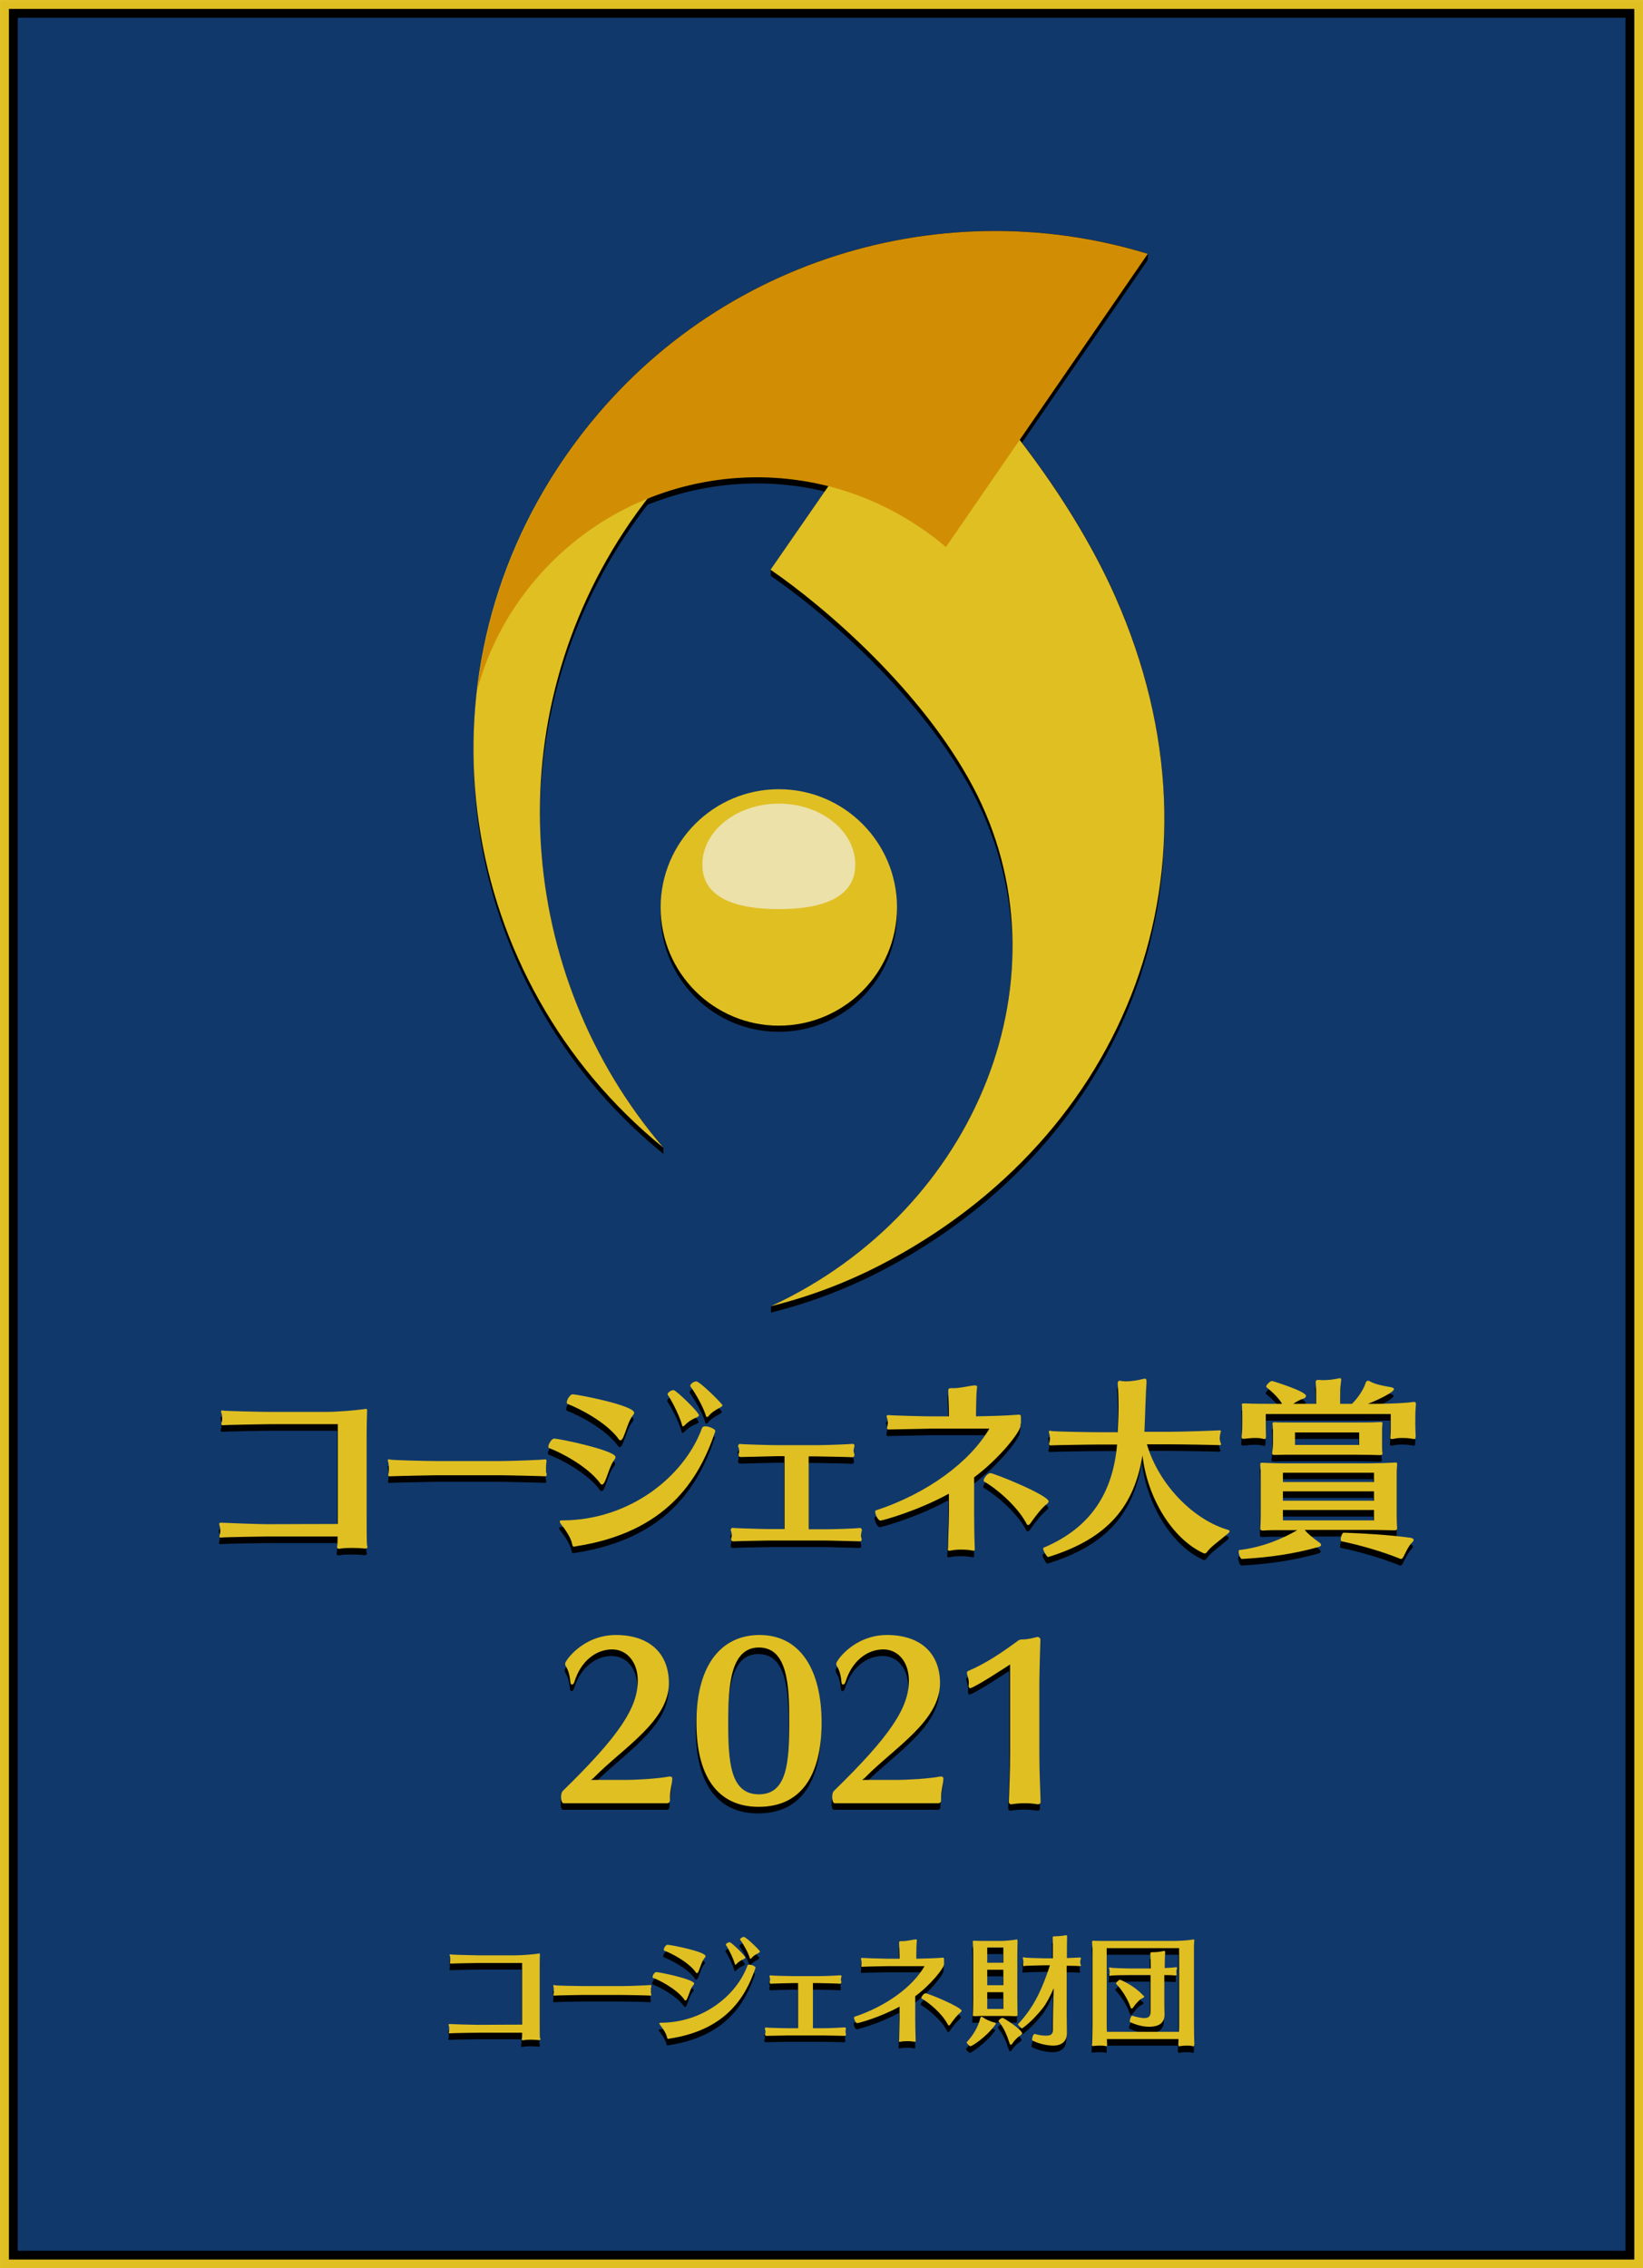 <?xml version="1.0" encoding="utf-8"?>
<!-- Generator: Adobe Illustrator 26.0.3, SVG Export Plug-In . SVG Version: 6.00 Build 0)  -->
<svg version="1.1" id="レイヤー_1" xmlns="http://www.w3.org/2000/svg" xmlns:xlink="http://www.w3.org/1999/xlink" x="0px"
	 y="0px" viewBox="0 0 77.57 107.06" style="enable-background:new 0 0 77.57 107.06;" xml:space="preserve">
<style type="text/css">
	.st0{fill:#E0BF23;stroke:#E0BF23;stroke-width:0.417;}
	.st1{fill:#10386B;stroke:#000000;stroke-width:0.417;}
	.st2{fill:#E0BF23;}
	.st3{fill:#D18E04;}
	.st4{fill:#EBE1A9;}
</style>
<g>
	<rect x="0.21" y="0.21" class="st0" width="77.15" height="106.64"/>
	<rect x="0.63" y="0.63" class="st1" width="76.32" height="105.81"/>
	<g>
		<path d="M31.19,43.12c0-3.08,2.5-5.58,5.58-5.58c3.08,0,5.58,2.5,5.58,5.58c0,3.08-2.5,5.58-5.58,5.58
			C33.69,48.7,31.19,46.2,31.19,43.12z"/>
		<path d="M52.66,28.15c-1.57-3.54-4.46-7.92-8.73-12.15l-7.54,10.89v0.29c2.54,1.74,7.13,5.68,9.55,10.25
			c1.27,2.4,1.86,4.98,1.86,7.56c-0.13,6.75-4.38,13.42-11.4,16.67v0.29c1.77-0.44,3.52-1.09,5.2-1.96
			c8.35-4.34,13.38-12.18,13.37-21.06C55.01,35.45,54.28,31.81,52.66,28.15z"/>
		<path d="M32.72,21.41l-0.17-0.11c0.06-0.06,0.11-0.12,0.17-0.17l-3.63-2.5c-0.88,0.92-1.69,1.92-2.44,3
			c-2.97,4.31-4.35,9.21-4.29,14.04c0.01,7.09,3.13,14.06,8.96,18.79v-0.29c-3.71-4.33-5.72-9.78-5.83-15.32
			c-0.04-4.8,1.34-9.66,4.27-13.92C30.65,23.64,31.64,22.47,32.72,21.41z"/>
		<path d="M54.18,11.97c-10.01-3.06-21.26,0.52-27.5,9.6c-2.34,3.41-3.71,7.19-4.16,11.03c0.02-0.08,0.05-0.16,0.07-0.24
			c-0.02,0.17-0.05,0.35-0.07,0.53c0.39-1.44,1.02-2.84,1.91-4.13c4.3-6.24,12.84-7.82,19.09-3.52c0.4,0.27,0.78,0.57,1.14,0.87
			l9.53-13.84V11.97z"/>
	</g>
	<g>
		<path class="st2" d="M45.94,37.14c4.66,8.8,0.25,19.98-9.54,24.51c1.77-0.44,3.52-1.09,5.2-1.96
			c11.54-5.99,16.75-18.69,11.05-31.54c-1.57-3.54-4.46-7.92-8.73-12.15l-7.54,10.89C38.93,28.64,43.52,32.57,45.94,37.14"/>
		<path class="st2" d="M29.76,24.64c0.89-1.29,1.88-2.46,2.96-3.52l-3.63-2.5c-0.88,0.92-1.69,1.92-2.44,3
			c-7.27,10.54-5.05,24.65,4.67,32.55C24.34,46.02,23.39,33.9,29.76,24.64"/>
		<path class="st3" d="M26.68,21.57c-2.34,3.41-3.71,7.19-4.16,11.03c0.39-1.44,1.02-2.84,1.91-4.13c4.3-6.24,12.84-7.82,19.09-3.52
			c0.4,0.27,0.78,0.56,1.14,0.87l9.53-13.84C44.17,8.91,32.92,12.49,26.68,21.57"/>
		<path class="st2" d="M31.19,42.83c0-3.08,2.5-5.58,5.58-5.58c3.08,0,5.58,2.5,5.58,5.58c0,3.08-2.5,5.58-5.58,5.58
			C33.69,48.41,31.19,45.91,31.19,42.83z"/>
	</g>
	<path class="st4" d="M36.77,42.91c-1.99,0-3.61-0.51-3.61-2.1c0-1.59,1.62-2.88,3.61-2.88c1.99,0,3.61,1.29,3.61,2.88
		C40.38,42.4,38.76,42.91,36.77,42.91L36.77,42.91z"/>
	<g>
		<g>
			<path d="M25.49,96.55c0,0.03-0.02,0.05-0.06,0.05c-0.01,0-0.02,0-0.03,0c-0.07-0.01-0.23-0.02-0.37-0.02
				c-0.12,0-0.25,0.01-0.31,0.02c-0.02,0.01-0.05,0.01-0.06,0.01c-0.04,0-0.06-0.02-0.06-0.05c0-0.01,0.01-0.02,0.01-0.04
				c0.01-0.03,0.01-0.14,0.01-0.27h-2.04c-0.08,0-1.29,0.02-1.35,0.03c-0.01,0-0.02,0-0.02,0c-0.03,0-0.04-0.01-0.04-0.03
				c0-0.02,0.01-0.04,0.01-0.07c0.01-0.03,0.01-0.07,0.01-0.1c0-0.04,0-0.08-0.01-0.12c-0.01-0.02-0.02-0.06-0.02-0.08
				c0-0.02,0.01-0.04,0.05-0.04c0.01,0,0.01,0,0.02,0c0.06,0.01,1.1,0.04,1.35,0.04c0.19,0,1.37-0.01,2.05-0.01v-2.91h-1.99
				c-0.08,0-1.29,0.02-1.35,0.03c-0.01,0-0.01,0-0.02,0c-0.03,0-0.05-0.02-0.05-0.04c0-0.02,0.01-0.04,0.01-0.06
				c0.01-0.03,0.01-0.07,0.01-0.11c0-0.04,0-0.08-0.01-0.12c-0.01-0.02-0.02-0.06-0.02-0.08c0-0.02,0.01-0.03,0.03-0.03
				c0.01,0,0.02,0,0.03,0.01c0.06,0.01,1.1,0.04,1.35,0.04h1.66c0.31,0,0.84-0.04,1.1-0.08c0.02-0.01,0.04-0.01,0.06-0.01
				c0.03,0,0.03,0.01,0.03,0.06c0,0.01,0,0.02,0,0.03c-0.01,0.13-0.01,0.51-0.01,0.65v2.44c0,0.19,0,0.73,0.01,0.81
				C25.49,96.53,25.49,96.54,25.49,96.55z"/>
			<path d="M30.71,94.31c0,0.03,0,0.06,0,0.07c0.01,0.02,0.02,0.04,0.02,0.07c0,0.03-0.01,0.05-0.04,0.05h-0.01
				c-0.07-0.01-1.11-0.03-1.35-0.03h-1.84c-0.08,0-1.27,0.02-1.33,0.03c-0.01,0-0.02,0-0.02,0c-0.03,0-0.03-0.02-0.03-0.04
				c0-0.02,0.01-0.04,0.01-0.06c0-0.02,0.01-0.06,0.01-0.1c0-0.07-0.01-0.14-0.01-0.18c0-0.03-0.02-0.07-0.02-0.09
				s0.01-0.03,0.03-0.03c0.01,0,0.02,0,0.03,0.01c0.06,0.02,1.08,0.04,1.33,0.04c1.84,0,1.84,0,1.84,0c0.02,0,0.03,0,0.06,0
				c0.34,0,1.25-0.04,1.3-0.05c0.01,0,0.01,0,0.01,0c0.02,0,0.03,0.02,0.03,0.05c0,0.02,0,0.04-0.01,0.07
				C30.71,94.12,30.71,94.23,30.71,94.31z"/>
			<path d="M32.42,94.65c-0.03,0.06-0.06,0.08-0.08,0.08c-0.03,0-0.06-0.04-0.07-0.07c-0.37-0.48-1.12-0.87-1.46-1
				c-0.02-0.01-0.02-0.02-0.02-0.04c0-0.08,0.1-0.23,0.17-0.23c0.16,0,1.79,0.34,1.79,0.54c0,0.02-0.01,0.06-0.05,0.09
				C32.57,94.16,32.5,94.46,32.42,94.65z M31.58,96.53c-0.03,0.01-0.06,0.01-0.07,0.01c-0.02,0-0.04-0.02-0.05-0.08
				c-0.04-0.18-0.2-0.42-0.33-0.58c-0.02-0.03-0.03-0.06-0.03-0.07c0-0.02,0.02-0.03,0.06-0.03c0.01,0,0.01,0,0.01,0
				c1.96,0,3.57-1.27,4.09-2.7c0.01-0.03,0.05-0.04,0.09-0.04c0.11,0,0.29,0.08,0.29,0.14c0,0.01,0,0.01,0,0.01
				C35.16,94.64,34.19,96.13,31.58,96.53z M32.95,93.36c-0.03,0.06-0.06,0.08-0.08,0.08c-0.03,0-0.06-0.04-0.07-0.07
				c-0.37-0.48-1.12-0.86-1.46-0.99c-0.02-0.01-0.03-0.03-0.03-0.05c0-0.08,0.1-0.23,0.17-0.23c0.14,0,1.8,0.32,1.8,0.54
				c0,0.03-0.02,0.06-0.05,0.09C33.11,92.87,33.04,93.17,32.95,93.36z M35.17,92.71c0,0.02-0.02,0.04-0.08,0.07
				c-0.15,0.06-0.27,0.15-0.33,0.22c-0.02,0.02-0.04,0.04-0.06,0.04c-0.02,0-0.03-0.01-0.03-0.04c-0.05-0.21-0.26-0.65-0.41-0.88
				c-0.01-0.01-0.01-0.01-0.01-0.02c0-0.06,0.11-0.12,0.18-0.12C34.51,91.98,35.17,92.62,35.17,92.71z M35.85,92.42
				c0,0.02-0.02,0.04-0.07,0.07c-0.16,0.08-0.28,0.17-0.32,0.23c-0.02,0.03-0.04,0.04-0.06,0.04c-0.01,0-0.03-0.01-0.03-0.03
				c-0.06-0.22-0.28-0.63-0.45-0.86c-0.01-0.01-0.01-0.01-0.01-0.02c0-0.05,0.11-0.12,0.18-0.12
				C35.18,91.72,35.85,92.37,35.85,92.42z"/>
			<path d="M39.89,96.21c0,0.02,0,0.03,0.01,0.05c0.01,0.02,0.01,0.04,0.01,0.07c0,0.03-0.01,0.06-0.05,0.06c-0.01,0-0.01,0-0.02,0
				c-0.05,0-0.86-0.02-1.05-0.02h-1.59c-0.06,0-0.98,0.02-1.03,0.02c-0.01,0-0.02,0-0.02,0c-0.04,0-0.06-0.02-0.06-0.06
				c0-0.01,0-0.02,0-0.02c0.01-0.04,0.02-0.08,0.02-0.11c0-0.02,0-0.04-0.01-0.08c-0.01-0.03-0.02-0.05-0.02-0.07
				C36.1,96.02,36.12,96,36.15,96c0.01,0,0.02,0.01,0.03,0.01c0.05,0.01,0.84,0.03,1.03,0.03h0.45v-2.13h-0.24
				c-0.06,0-0.98,0.02-1.03,0.03c-0.01,0-0.01,0-0.01,0c-0.04,0-0.06-0.02-0.06-0.06c0-0.01,0-0.02,0-0.03
				c0.01-0.04,0.02-0.07,0.02-0.11c0-0.03-0.01-0.07-0.02-0.11c-0.01-0.01-0.01-0.02-0.01-0.03c0-0.03,0.02-0.06,0.06-0.06
				c0.01,0,0.02,0.01,0.03,0.01c0.05,0.01,0.84,0.03,1.03,0.03c1.17,0,1.17,0,1.17,0c0.02,0,0.03,0,0.05,0
				c0.27,0,0.96-0.03,0.99-0.04c0.01,0,0.01,0,0.02,0c0.04,0,0.05,0.03,0.05,0.06c0,0.01,0,0.02-0.01,0.03
				c-0.01,0.03-0.02,0.08-0.02,0.12c0,0.02,0.01,0.04,0.01,0.06c0.01,0.02,0.01,0.04,0.01,0.06c0,0.04-0.02,0.07-0.06,0.07
				c0,0,0,0-0.01,0c-0.05-0.01-0.86-0.03-1.04-0.03h-0.23v2.13h0.44c0.02,0,0.03,0,0.06,0c0.27,0,0.91-0.03,0.99-0.04
				c0.01,0,0.01,0,0.01,0c0.04,0,0.06,0.03,0.06,0.06c0,0.01,0,0.02-0.01,0.03C39.91,96.13,39.89,96.18,39.89,96.21z"/>
			<path d="M44.55,92.96c0,0.02,0,0.04,0,0.06c0,0.18-0.63,0.97-1.36,1.51v1.06c0,0.19,0.01,0.75,0.02,1c0,0.02,0,0.03,0,0.04
				c0,0.04-0.01,0.05-0.03,0.05c-0.02,0-0.05-0.01-0.09-0.01c-0.06-0.01-0.16-0.02-0.26-0.02c-0.11,0-0.23,0.01-0.3,0.02
				c-0.03,0.01-0.05,0.01-0.07,0.01c-0.03,0-0.04-0.01-0.04-0.03c0-0.02,0.01-0.04,0.01-0.08c0-0.21,0.02-0.72,0.02-0.96V95
				c-0.92,0.51-1.94,0.78-2,0.78c-0.07,0-0.15-0.18-0.15-0.26c0-0.02,0.01-0.03,0.02-0.04c1.51-0.5,2.75-1.42,3.31-2.39h-1.7
				c-0.08,0-1.18,0.02-1.23,0.03c-0.01,0-0.01,0-0.02,0c-0.03,0-0.04-0.02-0.04-0.04c0-0.02,0.01-0.05,0.01-0.07
				c0.01-0.03,0.01-0.06,0.01-0.09c0-0.03-0.01-0.06-0.01-0.09c-0.01-0.02-0.02-0.06-0.02-0.09c0-0.02,0.01-0.04,0.05-0.04
				c0.01,0,0.01,0,0.02,0c0.06,0.01,1,0.04,1.23,0.04h0.52v-0.16c0-0.15-0.02-0.42-0.02-0.58c0-0.01,0-0.01,0-0.02
				c0-0.05,0.02-0.07,0.08-0.07c0.01,0,0.02,0,0.03,0c0.01,0,0.03,0,0.05,0c0.19,0,0.43-0.06,0.59-0.08c0.01,0,0.03,0,0.03,0
				c0.05,0,0.06,0.01,0.06,0.05c0,0.01,0,0.03-0.01,0.05c-0.01,0.09-0.02,0.5-0.02,0.66v0.15c0.37-0.01,0.91-0.02,1.24-0.05
				c0.01,0,0.01,0,0.01,0c0.03,0,0.06,0.01,0.06,0.08V92.96z M44.85,95.84c-0.03,0.05-0.06,0.07-0.08,0.07
				c-0.03,0-0.05-0.04-0.07-0.08c-0.29-0.53-0.9-1.01-1.21-1.19c-0.01-0.01-0.02-0.02-0.02-0.03c0-0.07,0.12-0.22,0.2-0.22
				c0.11,0,1.7,0.65,1.7,0.83c0,0.02-0.02,0.04-0.06,0.08C45.19,95.4,45,95.63,44.85,95.84z"/>
			<path d="M45.79,96.89c-0.06,0-0.18-0.15-0.18-0.18V96.7c0.32-0.34,0.55-0.75,0.64-1.13c0.01-0.04,0.02-0.07,0.06-0.07
				c0.02,0,0.05,0.01,0.09,0.04c0.1,0.08,0.32,0.18,0.54,0.24c0.04,0.01,0.05,0.02,0.05,0.04c0,0.02-0.03,0.05-0.05,0.08
				C46.53,96.45,45.86,96.89,45.79,96.89z M48.01,95.41c0,0.04-0.02,0.06-0.1,0.06c-0.02,0-0.03,0-0.05,0
				c-0.12-0.01-0.37-0.01-0.61-0.01h-0.62c-0.31,0-0.43,0-0.6,0.01c-0.02,0-0.03,0-0.05,0c-0.06,0-0.08-0.01-0.08-0.04
				c0-0.01,0-0.01,0-0.01c0.01-0.08,0.02-0.53,0.02-0.74v-2.15c0-0.13-0.01-0.48-0.02-0.56c0-0.01,0-0.02,0-0.02
				c0-0.03,0.01-0.04,0.05-0.04c0.01,0,0.03,0,0.05,0c0.16,0.01,0.35,0.01,0.62,0.01h0.6c0.18,0,0.49-0.03,0.7-0.06
				c0.02,0,0.03-0.01,0.04-0.01c0.05,0,0.05,0.02,0.05,0.11c0,0.12-0.01,0.43-0.01,0.58v2.14c0,0.14,0.01,0.66,0.01,0.72
				C48.01,95.4,48.01,95.4,48.01,95.41z M47.35,92.23h-0.76v0.72h0.76V92.23z M47.35,93.28h-0.76v0.73h0.76V93.28z M47.35,94.34
				h-0.76v0.79h0.76V94.34z M47.77,96.76c-0.03,0.04-0.05,0.06-0.07,0.06c-0.03,0-0.06-0.03-0.07-0.08
				c-0.11-0.34-0.25-0.71-0.51-1.02c0-0.01-0.01-0.01-0.01-0.01c0-0.06,0.14-0.16,0.19-0.16c0.06,0,0.93,0.56,0.93,0.74
				c0,0.02-0.02,0.04-0.06,0.07C48.05,96.44,47.88,96.58,47.77,96.76z M51,93.06c0,0.03-0.01,0.05-0.05,0.05h-0.01
				c-0.04-0.01-0.34-0.02-0.61-0.02v2.25c0,0.21,0.01,0.61,0.01,0.9c0,0.01,0,0.02,0,0.03c0,0.58-0.53,0.59-0.64,0.59
				c-0.32,0-0.72-0.1-0.98-0.24c-0.02-0.01-0.02-0.03-0.02-0.07c0-0.09,0.06-0.24,0.12-0.24h0.01c0.19,0.06,0.38,0.08,0.53,0.08
				c0.27,0,0.32-0.1,0.32-0.31c0,0,0-0.53,0.01-0.86c0.01-0.32,0.02-0.73,0.03-1.07c-0.17,0.39-0.36,0.74-0.51,0.93
				c-0.54,0.68-0.98,0.97-0.99,0.97c-0.03,0-0.19-0.16-0.19-0.19c0-0.01,0-0.01,0-0.01c0.63-0.67,1.07-1.42,1.51-2.78h-0.28
				c-0.18,0-0.85,0.02-0.92,0.03c-0.01,0-0.02,0.01-0.03,0.01c-0.03,0-0.04-0.02-0.04-0.05c0-0.02,0.01-0.05,0.01-0.07
				c0.01-0.03,0.01-0.06,0.01-0.09c0-0.03-0.01-0.06-0.01-0.08c-0.01-0.03-0.02-0.06-0.02-0.09c0-0.02,0.01-0.04,0.05-0.04
				c0.01,0,0.02,0.01,0.03,0.01c0.07,0.02,0.75,0.04,0.92,0.04h0.42v-0.08c0-0.68,0-0.77-0.01-0.87c0-0.01,0-0.02,0-0.02
				c0-0.06,0.02-0.07,0.11-0.07c0.01,0,0.02,0,0.03,0c0.12,0,0.32-0.02,0.42-0.04c0.03-0.01,0.06-0.01,0.07-0.01
				c0.03,0,0.05,0.01,0.05,0.05c0,0,0,0.01,0,0.01c-0.01,0.23-0.01,0.77-0.01,0.95v0.07c0.28-0.01,0.59-0.03,0.62-0.03
				c0.01,0,0.01,0,0.01,0c0.02,0,0.03,0.02,0.03,0.04c0,0.03-0.01,0.06-0.02,0.09c-0.01,0.02-0.01,0.07-0.01,0.11
				c0,0.03,0,0.05,0.01,0.07C50.99,93.02,51,93.04,51,93.06z"/>
			<path d="M56.36,96.84c0,0.03-0.01,0.05-0.05,0.05c-0.02,0-0.03,0-0.05-0.01c-0.06-0.02-0.16-0.02-0.25-0.02
				c-0.11,0-0.22,0.01-0.29,0.02c-0.02,0.01-0.03,0.01-0.05,0.01c-0.05,0-0.06-0.03-0.06-0.07c0-0.01,0-0.02,0-0.03
				c0-0.03,0.01-0.12,0.01-0.24h-3.38c0,0.12,0.01,0.22,0.01,0.24c0,0.01,0,0.03,0,0.04c0,0.03-0.01,0.06-0.05,0.06
				c-0.01,0-0.02-0.01-0.03-0.01c-0.08-0.02-0.19-0.02-0.29-0.02c-0.08,0-0.16,0.01-0.22,0.01c-0.02,0.01-0.04,0.01-0.06,0.01
				c-0.06,0-0.07-0.02-0.07-0.06c0-0.01,0.01-0.02,0.01-0.03c0.01-0.08,0.02-0.67,0.02-0.91v-3.53c0-0.09-0.01-0.29-0.02-0.36
				c0-0.01,0-0.02,0-0.03c0-0.04,0.02-0.05,0.06-0.05c0.01,0,0.02,0,0.03,0c0.07,0.01,0.53,0.01,0.78,0.01h2.93
				c0.27,0,0.67-0.02,0.93-0.06c0.02,0,0.03-0.01,0.05-0.01c0.04,0,0.05,0.02,0.05,0.04c0,0.02-0.01,0.04-0.01,0.06
				c-0.01,0.13-0.01,0.23-0.01,0.38v3.5c0,0.27,0.01,0.86,0.02,0.94C56.36,96.8,56.36,96.82,56.36,96.84z M55.63,92.26h-3.41v3.64
				c0,0.07,0,0.19,0.01,0.31h3.4c0.01-0.12,0.01-0.23,0.01-0.31V92.26z M55.52,93.51c0,0.03-0.01,0.04-0.05,0.04c0,0-0.01,0-0.01,0
				c-0.06-0.01-0.28-0.02-0.52-0.02v1.36c0,0.19,0.01,0.42,0.01,0.49c0,0.01,0,0.01,0,0.02c0,0.52-0.47,0.57-0.73,0.57
				c-0.29,0-0.59-0.08-0.9-0.22c-0.01-0.01-0.01-0.02-0.01-0.04c0-0.08,0.06-0.26,0.11-0.26h0.01c0.27,0.08,0.43,0.11,0.55,0.11
				c0.24,0,0.31-0.08,0.31-0.33v-1.7h-0.88c-0.32,0-0.94,0.01-1.01,0.03c-0.01,0.01-0.02,0.01-0.03,0.01
				c-0.03,0-0.03-0.02-0.03-0.04c0-0.02,0.01-0.04,0.01-0.07c0.01-0.03,0.01-0.06,0.01-0.09c0-0.03-0.01-0.06-0.01-0.08
				c-0.01-0.03-0.02-0.06-0.02-0.08c0-0.03,0.01-0.04,0.05-0.04c0.01,0,0.02,0,0.03,0.01c0.07,0.02,0.7,0.04,1.01,0.04h0.88v-0.15
				c0-0.13-0.01-0.38-0.02-0.53c0-0.01,0-0.01,0-0.02c0-0.04,0.02-0.07,0.08-0.07c0.01,0,0.02,0,0.02,0c0.02,0,0.04,0,0.06,0
				c0.11,0,0.27-0.01,0.44-0.05c0.02-0.01,0.03-0.01,0.05-0.01c0.03,0,0.05,0.01,0.05,0.05c0,0.01,0,0.02,0,0.02
				c-0.01,0.13-0.02,0.35-0.02,0.6v0.14c0.24-0.01,0.47-0.03,0.53-0.04c0.01,0,0.01,0,0.02,0c0.02,0,0.03,0.02,0.03,0.04
				c0,0.03-0.01,0.06-0.02,0.08c-0.01,0.02-0.01,0.06-0.01,0.1c0,0.03,0,0.05,0.01,0.07C55.52,93.47,55.52,93.49,55.52,93.51z
				 M53.99,94.55c0,0.02-0.02,0.04-0.06,0.06c-0.14,0.06-0.29,0.21-0.47,0.46c-0.02,0.03-0.04,0.04-0.06,0.04
				c-0.02,0-0.03-0.02-0.05-0.05c-0.12-0.36-0.38-0.8-0.68-1.11c-0.01-0.01-0.01-0.01-0.01-0.02c0-0.06,0.15-0.18,0.18-0.18
				c0.05,0,0.7,0.3,1.08,0.72C53.96,94.5,53.99,94.52,53.99,94.55z"/>
		</g>
	</g>
	<g>
		<path d="M31.61,85.15c0,0.04,0,0.08,0,0.11c0,0.01,0,0.01,0,0.02c0,0.09-0.05,0.14-0.14,0.14h-4.89c-0.07,0-0.11-0.15-0.11-0.29
			c0-0.12,0.03-0.24,0.07-0.28c2.72-2.65,3.55-3.96,3.55-5.22c0-0.87-0.51-1.47-1.21-1.47c-0.76,0-1.48,0.55-1.78,1.53
			c-0.03,0.09-0.07,0.13-0.12,0.13c-0.04,0-0.06-0.04-0.07-0.1c-0.04-0.46-0.14-0.64-0.23-0.79c-0.01-0.04-0.02-0.07-0.02-0.1
			c0-0.13,0.84-1.35,2.4-1.35c1.52,0,2.5,0.81,2.5,2.28c0,1.77-2.16,3.05-3.5,4.41c-0.04,0.06-0.18,0.15-0.18,0.15h1.6
			c0.57,0,1.55-0.06,2.08-0.16c0.02,0,0.03,0,0.05,0c0.06,0,0.1,0.04,0.1,0.09c0,0.01,0,0.01,0,0.02
			C31.7,84.55,31.61,84.85,31.61,85.15z"/>
		<path d="M35.79,85.59c-1.97,0-2.94-1.48-2.94-3.97c0-2.88,1.29-4.14,2.98-4.14c1.93,0,2.93,1.65,2.93,4.15
			C38.76,84.12,37.79,85.59,35.79,85.59z M35.81,78.07c-1.34,0-1.45,1.79-1.45,3.55c0,1.86,0.1,3.38,1.45,3.38
			c1.33,0,1.43-1.5,1.43-3.37C37.24,79.87,37.16,78.07,35.81,78.07z"/>
		<path d="M44.4,85.15c0,0.04,0,0.08,0,0.11c0,0.01,0,0.01,0,0.02c0,0.09-0.05,0.14-0.14,0.14h-4.89c-0.07,0-0.11-0.15-0.11-0.29
			c0-0.12,0.03-0.24,0.07-0.28c2.72-2.65,3.55-3.96,3.55-5.22c0-0.87-0.5-1.47-1.21-1.47c-0.76,0-1.48,0.55-1.78,1.53
			c-0.03,0.09-0.07,0.13-0.12,0.13c-0.04,0-0.06-0.04-0.07-0.1c-0.04-0.46-0.14-0.64-0.23-0.79c-0.01-0.04-0.02-0.07-0.02-0.1
			c0-0.13,0.84-1.35,2.4-1.35c1.52,0,2.5,0.81,2.5,2.28c0,1.77-2.16,3.05-3.5,4.41c-0.04,0.06-0.18,0.15-0.18,0.15h1.61
			c0.57,0,1.55-0.06,2.08-0.16c0.02,0,0.03,0,0.05,0c0.06,0,0.1,0.04,0.1,0.09c0,0.01,0,0.01,0,0.02
			C44.49,84.55,44.4,84.85,44.4,85.15z"/>
		<path d="M48.99,85.46c-0.01,0-0.03,0-0.04,0c-0.17-0.03-0.38-0.05-0.58-0.05c-0.23,0-0.47,0.02-0.64,0.05c-0.01,0-0.02,0-0.02,0
			c-0.07,0-0.11-0.05-0.11-0.11c0.02-0.63,0.06-1.42,0.06-2.33v-4.16c-0.14,0.09-1.71,1.12-1.89,1.12c-0.05,0-0.07-0.07-0.07-0.11
			c0-0.01,0-0.01,0-0.02c0.01-0.05,0.01-0.1,0.01-0.14c0-0.13-0.04-0.23-0.07-0.35c-0.01-0.04-0.02-0.07-0.02-0.09
			c0-0.07,0.04-0.1,0.08-0.11c0.85-0.37,1.54-0.84,2.32-1.41c0.04-0.03,0.09-0.07,0.2-0.07c0.02,0,0.05,0,0.06,0
			c0.16,0,0.4-0.05,0.63-0.11c0.01-0.01,0.03-0.01,0.04-0.01c0.07,0,0.14,0.06,0.14,0.12c-0.02,0.66-0.05,1.66-0.05,2.12v3.23
			c0,0.9,0.04,1.63,0.06,2.32C49.1,85.41,49.07,85.46,48.99,85.46z"/>
	</g>
	<g>
		<path d="M17.32,73.32c0,0.05-0.03,0.08-0.1,0.08c-0.02,0-0.04,0-0.05,0c-0.12-0.02-0.37-0.03-0.6-0.03c-0.2,0-0.4,0.01-0.5,0.03
			c-0.04,0.01-0.07,0.01-0.09,0.01c-0.06,0-0.09-0.03-0.09-0.08c0-0.02,0.01-0.04,0.01-0.06c0.01-0.04,0.02-0.22,0.02-0.44h-3.3
			c-0.14,0-2.08,0.03-2.18,0.05c-0.02,0-0.03,0-0.04,0c-0.05,0-0.06-0.02-0.06-0.05c0-0.04,0.01-0.07,0.02-0.11
			c0.02-0.04,0.02-0.11,0.02-0.16c0-0.06,0-0.14-0.02-0.19c-0.01-0.04-0.03-0.09-0.03-0.13c0-0.04,0.02-0.06,0.07-0.06
			c0.01,0,0.02,0,0.04,0c0.1,0.01,1.78,0.07,2.18,0.07c0.31,0,2.22-0.01,3.31-0.01v-4.71H12.7c-0.13,0-2.08,0.03-2.18,0.05
			c-0.01,0-0.02,0-0.03,0c-0.05,0-0.07-0.03-0.07-0.07c0-0.03,0.01-0.06,0.02-0.09c0.02-0.04,0.02-0.11,0.02-0.17
			c0-0.06,0-0.13-0.02-0.19c-0.01-0.04-0.03-0.09-0.03-0.13c0-0.03,0.01-0.05,0.05-0.05c0.02,0,0.04,0,0.05,0.01
			c0.1,0.02,1.78,0.06,2.18,0.06h2.69c0.49,0,1.36-0.07,1.78-0.13c0.04-0.01,0.06-0.01,0.09-0.01c0.05,0,0.05,0.02,0.05,0.09
			c0,0.01,0,0.04,0,0.05c-0.01,0.21-0.02,0.82-0.02,1.05v3.95c0,0.31,0,1.19,0.02,1.31C17.31,73.28,17.32,73.3,17.32,73.32z"/>
		<path d="M25.76,69.69c0,0.05,0,0.09,0,0.11c0.02,0.04,0.03,0.07,0.03,0.11c0,0.04-0.02,0.08-0.06,0.08h-0.01
			c-0.11-0.01-1.8-0.05-2.18-0.05h-2.97c-0.13,0-2.06,0.04-2.16,0.05c-0.01,0-0.03,0-0.04,0c-0.05,0-0.05-0.03-0.05-0.06
			c0-0.03,0.01-0.07,0.02-0.1c0-0.03,0.01-0.09,0.01-0.16c0-0.11-0.01-0.22-0.02-0.29c0-0.04-0.03-0.11-0.03-0.14
			s0.01-0.05,0.06-0.05c0.02,0,0.04,0,0.05,0.01c0.1,0.03,1.75,0.07,2.16,0.07c2.97,0,2.97,0,2.97,0c0.03,0,0.05,0,0.09,0
			c0.56,0,2.03-0.06,2.1-0.08c0.01,0,0.01,0,0.01,0c0.04,0,0.05,0.04,0.05,0.08c0,0.04,0,0.07-0.01,0.11
			C25.76,69.39,25.76,69.57,25.76,69.69z"/>
		<path d="M28.53,70.25c-0.05,0.1-0.09,0.13-0.13,0.13c-0.05,0-0.09-0.06-0.12-0.11c-0.6-0.77-1.81-1.4-2.37-1.61
			c-0.03-0.01-0.04-0.04-0.04-0.07c0-0.13,0.16-0.38,0.27-0.38c0.26,0,2.9,0.56,2.9,0.87c0,0.04-0.02,0.09-0.07,0.15
			C28.78,69.46,28.66,69.94,28.53,70.25z M27.18,73.29c-0.05,0.01-0.09,0.02-0.12,0.02c-0.04,0-0.06-0.03-0.08-0.13
			c-0.06-0.3-0.32-0.68-0.53-0.94c-0.04-0.05-0.05-0.09-0.05-0.12c0-0.04,0.04-0.05,0.09-0.05c0.01,0,0.02,0,0.02,0
			c3.17,0,5.77-2.06,6.61-4.37c0.02-0.04,0.07-0.07,0.15-0.07c0.18,0,0.47,0.14,0.47,0.22c0,0.01,0,0.01,0,0.02
			C32.96,70.22,31.4,72.63,27.18,73.29z M29.39,68.16c-0.05,0.1-0.09,0.14-0.13,0.14c-0.05,0-0.09-0.06-0.12-0.11
			c-0.6-0.77-1.81-1.39-2.36-1.6c-0.03-0.01-0.05-0.05-0.05-0.08c0-0.13,0.16-0.38,0.27-0.38c0.23,0,2.91,0.52,2.91,0.87
			c0,0.04-0.03,0.09-0.08,0.15C29.65,67.36,29.53,67.85,29.39,68.16z M32.98,67.11c0,0.04-0.04,0.07-0.13,0.11
			c-0.25,0.1-0.43,0.24-0.53,0.35c-0.04,0.04-0.06,0.06-0.09,0.06c-0.03,0-0.05-0.02-0.05-0.06c-0.08-0.33-0.42-1.05-0.67-1.42
			c-0.01-0.01-0.01-0.02-0.01-0.03c0-0.09,0.17-0.2,0.28-0.2C31.91,65.93,32.98,66.97,32.98,67.11z M34.08,66.64
			c0,0.03-0.04,0.06-0.12,0.11c-0.26,0.13-0.45,0.28-0.52,0.38c-0.03,0.04-0.06,0.06-0.09,0.06c-0.02,0-0.05-0.02-0.05-0.05
			c-0.1-0.36-0.46-1.02-0.73-1.39c-0.01-0.01-0.01-0.02-0.01-0.04c0-0.08,0.17-0.2,0.28-0.2C33,65.5,34.08,66.56,34.08,66.64z"/>
		<path d="M40.63,72.78c0,0.03,0,0.05,0.01,0.08c0.01,0.04,0.02,0.07,0.02,0.11c0,0.05-0.02,0.09-0.07,0.09c-0.01,0-0.02,0-0.03,0
			c-0.08,0-1.39-0.04-1.69-0.04h-2.58c-0.1,0-1.59,0.03-1.66,0.04c-0.01,0-0.03,0-0.04,0c-0.06,0-0.09-0.04-0.09-0.09
			c0-0.01,0-0.03,0-0.04c0.02-0.07,0.03-0.13,0.03-0.17c0-0.04,0-0.07-0.02-0.13c-0.01-0.04-0.03-0.08-0.03-0.12
			c0.01-0.05,0.05-0.09,0.1-0.09c0.02,0,0.03,0.01,0.05,0.01c0.07,0.01,1.35,0.05,1.66,0.05h0.73v-3.44h-0.38
			c-0.1,0-1.59,0.04-1.67,0.04c-0.01,0-0.02,0-0.02,0c-0.07,0-0.1-0.04-0.1-0.09c0-0.02,0-0.03,0-0.04
			c0.02-0.07,0.03-0.12,0.03-0.17s-0.01-0.11-0.04-0.17c-0.01-0.02-0.01-0.04-0.01-0.05c0-0.05,0.03-0.1,0.1-0.1
			c0.01,0,0.03,0.01,0.05,0.01c0.07,0.01,1.35,0.05,1.66,0.05c1.89,0,1.89,0,1.89,0c0.03,0,0.05,0,0.08,0c0.44,0,1.55-0.05,1.6-0.06
			c0.01,0,0.02,0,0.03,0c0.06,0,0.08,0.04,0.08,0.09c0,0.02,0,0.04-0.01,0.05c-0.01,0.05-0.03,0.13-0.03,0.19
			c0,0.03,0.01,0.06,0.02,0.09c0.01,0.04,0.02,0.07,0.02,0.1c0,0.06-0.03,0.11-0.1,0.11c0,0,0,0-0.01,0
			c-0.08-0.01-1.39-0.04-1.68-0.04h-0.37v3.44h0.71c0.03,0,0.06,0,0.09,0c0.44,0,1.47-0.04,1.6-0.06c0.01,0,0.01,0,0.02,0
			c0.06,0,0.09,0.05,0.09,0.1c0,0.02,0,0.04-0.01,0.05C40.64,72.63,40.63,72.71,40.63,72.78z"/>
		<path d="M48.15,67.51c0,0.04,0,0.06,0,0.09c0,0.3-1.02,1.57-2.19,2.44v1.71c0,0.31,0.01,1.2,0.03,1.61c0,0.03,0,0.04,0,0.06
			c0,0.06-0.01,0.08-0.05,0.08c-0.04,0-0.08-0.01-0.15-0.02c-0.1-0.02-0.27-0.03-0.42-0.03c-0.18,0-0.37,0.01-0.48,0.04
			c-0.05,0.01-0.08,0.01-0.11,0.01c-0.06,0-0.06-0.02-0.06-0.05c0-0.04,0.01-0.07,0.01-0.13c0-0.34,0.04-1.16,0.04-1.56v-0.95
			c-1.49,0.82-3.14,1.27-3.23,1.27c-0.12,0-0.25-0.29-0.25-0.42c0-0.04,0.01-0.05,0.03-0.06c2.44-0.8,4.44-2.29,5.36-3.86h-2.75
			c-0.13,0-1.9,0.04-1.99,0.04c-0.01,0-0.02,0-0.03,0c-0.05,0-0.06-0.03-0.06-0.07c0-0.04,0.02-0.08,0.02-0.12
			c0.01-0.04,0.02-0.09,0.02-0.14c0-0.04-0.01-0.1-0.02-0.15c-0.01-0.04-0.04-0.1-0.04-0.14c0-0.04,0.02-0.06,0.07-0.06
			c0.01,0,0.02,0,0.04,0c0.09,0.02,1.62,0.06,1.99,0.06h0.84V66.9c0-0.24-0.03-0.68-0.03-0.94c0-0.01,0-0.02,0-0.03
			c0-0.08,0.03-0.11,0.13-0.11c0.01,0,0.03,0,0.05,0c0.02,0,0.05,0,0.07,0c0.31,0,0.69-0.1,0.96-0.14c0.02,0,0.05,0,0.05,0
			c0.08,0,0.1,0.02,0.1,0.08c0,0.02,0,0.04-0.01,0.08c-0.02,0.14-0.04,0.8-0.04,1.06v0.24c0.59-0.01,1.47-0.03,2.01-0.08
			c0.01,0,0.01,0,0.02,0c0.05,0,0.09,0.02,0.09,0.14V67.51z M48.65,72.17c-0.05,0.08-0.1,0.11-0.13,0.11
			c-0.06,0-0.08-0.07-0.11-0.13c-0.48-0.85-1.45-1.63-1.96-1.92c-0.02-0.01-0.03-0.03-0.03-0.05c0-0.12,0.19-0.35,0.32-0.35
			c0.17,0,2.75,1.04,2.75,1.34c0,0.03-0.03,0.07-0.1,0.13C49.19,71.46,48.89,71.82,48.65,72.17z"/>
		<path d="M56.96,73.57c-0.03,0.04-0.06,0.06-0.11,0.06c-0.02,0-0.05-0.01-0.07-0.02C55.31,72.93,54.13,71,53.91,69
			c-0.38,2.32-1.54,3.9-4.45,4.8c-0.05,0.02-0.24-0.29-0.24-0.4c0-0.02,0.01-0.03,0.02-0.04c2.28-0.96,3.28-2.66,3.47-4.87h-0.74
			c-0.59,0-2.25,0.03-2.36,0.04c-0.02,0-0.03,0-0.04,0c-0.06,0-0.07-0.03-0.07-0.06c0-0.03,0.01-0.06,0.02-0.09
			c0.01-0.04,0.02-0.12,0.02-0.18c0-0.07-0.01-0.14-0.02-0.18c-0.01-0.04-0.03-0.1-0.03-0.13c0-0.04,0.01-0.05,0.05-0.05
			c0.02,0,0.04,0,0.06,0.01c0.11,0.03,1.8,0.06,2.36,0.06h0.78c0.02-0.37,0.04-0.84,0.04-1.16c0-0.49-0.02-0.89-0.04-1.12
			c0-0.01,0-0.02,0-0.03c0-0.08,0.03-0.12,0.1-0.12c0.02,0,0.04,0,0.06,0.01c0.06,0.01,0.14,0.02,0.21,0.02
			c0.26,0,0.58-0.05,0.85-0.12c0.03-0.01,0.05-0.01,0.06-0.01c0.06,0,0.08,0.04,0.08,0.12c0,0.02,0,0.05,0,0.06
			c-0.01,0.15-0.04,0.64-0.05,1.03c-0.02,0.53-0.03,0.96-0.05,1.3h1.12c0.68,0,2.35-0.06,2.42-0.07c0.01,0,0.02,0,0.02,0
			c0.04,0,0.05,0.02,0.05,0.05c0,0.03-0.02,0.07-0.03,0.11c-0.01,0.04-0.02,0.13-0.02,0.22c0,0.07,0.01,0.13,0.02,0.16
			c0.02,0.04,0.04,0.08,0.04,0.11c0,0.04-0.03,0.05-0.07,0.05c-0.01,0-0.01,0-0.02,0c-0.11-0.01-1.79-0.04-2.41-0.04h-1
			c0.57,1.95,2.25,3.59,3.84,4.04c0.04,0.01,0.05,0.04,0.05,0.07c0,0.03-0.02,0.05-0.05,0.08C57.51,73.06,57.12,73.32,56.96,73.57z"
			/>
		<path d="M65.94,72.44c0,0.08-0.04,0.1-0.16,0.1c-0.15,0-0.69-0.02-0.93-0.02h-3.27c0.13,0.17,0.41,0.4,0.67,0.58
			c0.07,0.05,0.1,0.09,0.1,0.13c0,0.05-0.06,0.08-0.13,0.1c-1.11,0.31-2.28,0.49-3.6,0.56c-0.08,0.01-0.16-0.22-0.16-0.35
			c0-0.04,0.01-0.07,0.03-0.07c1.11-0.13,2.05-0.54,2.74-0.94h-0.71c-0.35,0-0.65,0-0.89,0.02c-0.01,0-0.02,0-0.03,0
			c-0.08,0-0.12-0.03-0.12-0.08c0-0.01,0-0.01,0-0.02c0.01-0.11,0.02-0.4,0.02-0.6V70c0-0.16,0-0.45-0.02-0.55c0-0.01,0-0.03,0-0.04
			c0-0.06,0.02-0.08,0.07-0.08c0.01,0,0.03,0,0.04,0c0.17,0.01,0.66,0.03,0.94,0.03h4.11c0.29,0,0.89-0.02,1.22-0.04
			c0.01,0,0.02,0,0.03,0c0.04,0,0.05,0.02,0.05,0.08c0,0.01,0,0.02,0,0.04c-0.02,0.17-0.02,0.4-0.02,0.58v1.81
			c0,0.18,0.01,0.49,0.02,0.58C65.94,72.42,65.94,72.43,65.94,72.44z M66.81,68.15c0,0.06-0.01,0.08-0.06,0.08
			c-0.04,0-0.08-0.01-0.15-0.02c-0.1-0.02-0.26-0.03-0.4-0.03c-0.16,0-0.3,0.01-0.41,0.04c-0.05,0.01-0.07,0.01-0.1,0.01
			c-0.05,0-0.07-0.02-0.07-0.06c0-0.03,0.01-0.06,0.01-0.1c0.01-0.14,0.01-0.28,0.01-0.43v-0.59h-5.9v0.59
			c0,0.16,0.01,0.39,0.01,0.46c0,0.13-0.04,0.14-0.07,0.14c-0.02,0-0.05,0-0.07-0.01c-0.1-0.03-0.24-0.04-0.37-0.04
			c-0.17,0-0.34,0.02-0.44,0.03c-0.05,0.01-0.09,0.01-0.12,0.01c-0.05,0-0.08-0.02-0.08-0.08c0-0.01,0-0.02,0-0.03
			c0.03-0.29,0.03-0.4,0.03-0.56v-0.22c0-0.13,0-0.43-0.01-0.65c0-0.04-0.01-0.06-0.01-0.08c0-0.04,0.02-0.05,0.11-0.05
			c0.02,0,0.05,0,0.08,0c0.25,0.02,1.07,0.02,1.71,0.02c-0.16-0.28-0.44-0.54-0.74-0.79c-0.01-0.01-0.01-0.02-0.01-0.03
			c0-0.07,0.19-0.26,0.27-0.26c0.04,0,1.61,0.49,1.61,0.7c0,0.05-0.03,0.1-0.09,0.12c-0.18,0.06-0.36,0.15-0.51,0.26h1.08v-0.23
			c0-0.24,0-0.55-0.02-0.76c0-0.01,0-0.03,0-0.04c0-0.07,0.03-0.1,0.11-0.1c0.02,0,0.04,0,0.06,0c0.05,0.01,0.13,0.01,0.21,0.01
			c0.2,0,0.47-0.03,0.69-0.08c0.03-0.01,0.06-0.01,0.07-0.01c0.05,0,0.06,0.03,0.06,0.07c0,0.03,0,0.06-0.01,0.1
			c-0.03,0.22-0.04,0.51-0.04,0.82v0.22h0.56c0.32-0.32,0.56-0.71,0.65-1c0.02-0.05,0.05-0.09,0.1-0.09c0.04,0,0.07,0.01,0.12,0.04
			c0.21,0.12,0.58,0.2,0.95,0.26c0.13,0.02,0.16,0.06,0.16,0.1c0,0.13-0.7,0.49-1.23,0.69h0.29c0.74,0,1.58-0.05,1.85-0.09
			c0.02,0,0.03,0,0.05,0c0.06,0,0.08,0.04,0.08,0.1c0,0.04-0.01,0.08-0.01,0.13c-0.01,0.13-0.02,0.33-0.02,0.63v0.21
			c0,0.22,0.01,0.39,0.02,0.55C66.81,68.11,66.81,68.13,66.81,68.15z M65.24,68.9c0,0.06-0.02,0.09-0.11,0.09c-0.02,0-0.03,0-0.04,0
			c-0.17-0.01-0.8-0.02-1.15-0.02h-2.78c-0.44,0-0.69,0-0.95,0.01c-0.02,0-0.04,0-0.05,0c-0.11,0-0.13-0.02-0.13-0.07
			c0-0.01,0-0.02,0-0.03c0.02-0.1,0.04-0.34,0.04-0.49V68c0-0.12,0-0.3-0.02-0.46c0-0.01,0-0.02,0-0.03c0-0.05,0.02-0.06,0.07-0.06
			c0.02,0,0.03,0,0.05,0c0.12,0.01,0.61,0.01,1.01,0.01h2.77c0.39,0,0.89,0,1.15-0.02c0.02,0,0.04,0,0.05,0
			c0.07,0,0.09,0.01,0.09,0.05c0,0.03-0.01,0.05-0.01,0.1c-0.01,0.15-0.01,0.2-0.01,0.4v0.41c0,0.13,0,0.37,0.01,0.45
			C65.24,68.87,65.24,68.89,65.24,68.9z M64.84,69.82h-4.3v0.44h4.3V69.82z M64.84,70.7h-4.3v0.44h4.3V70.7z M64.84,71.58h-4.3v0.49
			h4.3V71.58z M64.15,67.92h-3.03v0.59h3.03V67.92z M66.23,73.79c-0.04,0.07-0.07,0.1-0.12,0.1c-0.05,0-0.1-0.04-0.14-0.05
			c-0.7-0.28-1.73-0.59-2.65-0.78c-0.05-0.01-0.05-0.04-0.05-0.1c0-0.13,0.08-0.31,0.14-0.31c1.14,0.04,2.27,0.12,3.15,0.24
			c0.06,0.01,0.15,0.04,0.15,0.1c0,0.04-0.02,0.07-0.08,0.14C66.5,73.25,66.34,73.57,66.23,73.79z"/>
	</g>
	<g>
		<g>
			<path class="st2" d="M25.52,96.24c0,0.03-0.02,0.05-0.06,0.05c-0.01,0-0.02,0-0.03,0c-0.07-0.01-0.23-0.02-0.37-0.02
				c-0.12,0-0.25,0.01-0.31,0.02c-0.02,0.01-0.05,0.01-0.06,0.01c-0.04,0-0.06-0.02-0.06-0.05c0-0.01,0.01-0.02,0.01-0.04
				c0.01-0.03,0.01-0.14,0.01-0.27H22.6c-0.08,0-1.29,0.02-1.35,0.03c-0.01,0-0.02,0-0.02,0c-0.03,0-0.04-0.01-0.04-0.03
				c0-0.02,0.01-0.04,0.01-0.07c0.01-0.03,0.01-0.07,0.01-0.1c0-0.04,0-0.08-0.01-0.12c-0.01-0.02-0.02-0.06-0.02-0.08
				c0-0.02,0.01-0.04,0.05-0.04c0.01,0,0.01,0,0.02,0c0.06,0.01,1.1,0.04,1.35,0.04c0.19,0,1.37-0.01,2.05-0.01v-2.91h-1.99
				c-0.08,0-1.29,0.02-1.35,0.03c-0.01,0-0.01,0-0.02,0c-0.03,0-0.05-0.02-0.05-0.04c0-0.02,0.01-0.04,0.01-0.06
				c0.01-0.03,0.01-0.07,0.01-0.11c0-0.04,0-0.08-0.01-0.12c-0.01-0.02-0.02-0.06-0.02-0.08c0-0.02,0.01-0.03,0.03-0.03
				c0.01,0,0.02,0,0.03,0.01c0.06,0.01,1.1,0.04,1.35,0.04h1.66c0.31,0,0.84-0.04,1.1-0.08c0.02-0.01,0.04-0.01,0.06-0.01
				c0.03,0,0.03,0.01,0.03,0.06c0,0.01,0,0.02,0,0.03c-0.01,0.13-0.01,0.51-0.01,0.65v2.44c0,0.19,0,0.73,0.01,0.81
				C25.51,96.22,25.52,96.23,25.52,96.24z"/>
			<path class="st2" d="M30.73,94c0,0.03,0,0.06,0,0.07c0.01,0.02,0.02,0.04,0.02,0.07c0,0.03-0.01,0.05-0.04,0.05H30.7
				c-0.07-0.01-1.11-0.03-1.35-0.03h-1.84c-0.08,0-1.27,0.02-1.33,0.03c-0.01,0-0.02,0-0.02,0c-0.03,0-0.03-0.02-0.03-0.04
				c0-0.02,0.01-0.04,0.01-0.06c0-0.02,0.01-0.06,0.01-0.1c0-0.07-0.01-0.14-0.01-0.18c0-0.03-0.02-0.07-0.02-0.09
				s0.01-0.03,0.03-0.03c0.01,0,0.02,0,0.03,0.01c0.06,0.02,1.08,0.04,1.33,0.04c1.84,0,1.84,0,1.84,0c0.02,0,0.03,0,0.06,0
				c0.34,0,1.25-0.04,1.3-0.05c0.01,0,0.01,0,0.01,0c0.02,0,0.03,0.02,0.03,0.05c0,0.02,0,0.04-0.01,0.07
				C30.73,93.81,30.73,93.92,30.73,94z"/>
			<path class="st2" d="M32.44,94.34c-0.03,0.06-0.06,0.08-0.08,0.08c-0.03,0-0.06-0.04-0.07-0.07c-0.37-0.48-1.12-0.87-1.46-1
				c-0.02-0.01-0.02-0.02-0.02-0.04c0-0.08,0.1-0.23,0.17-0.23c0.16,0,1.79,0.34,1.79,0.54c0,0.02-0.01,0.06-0.05,0.09
				C32.6,93.85,32.53,94.15,32.44,94.34z M31.61,96.22c-0.03,0.01-0.06,0.01-0.07,0.01c-0.02,0-0.04-0.02-0.05-0.08
				c-0.04-0.18-0.2-0.42-0.33-0.58c-0.02-0.03-0.03-0.06-0.03-0.07c0-0.02,0.02-0.03,0.06-0.03c0.01,0,0.01,0,0.01,0
				c1.96,0,3.57-1.27,4.09-2.7c0.01-0.03,0.05-0.04,0.09-0.04c0.11,0,0.29,0.08,0.29,0.14c0,0.01,0,0.01,0,0.01
				C35.18,94.33,34.22,95.82,31.61,96.22z M32.98,93.05c-0.03,0.06-0.06,0.08-0.08,0.08c-0.03,0-0.06-0.04-0.07-0.07
				c-0.37-0.48-1.12-0.86-1.46-0.99c-0.02-0.01-0.03-0.03-0.03-0.05c0-0.08,0.1-0.23,0.17-0.23c0.14,0,1.8,0.32,1.8,0.54
				c0,0.03-0.02,0.06-0.05,0.09C33.14,92.56,33.06,92.86,32.98,93.05z M35.19,92.4c0,0.02-0.02,0.04-0.08,0.07
				c-0.15,0.06-0.27,0.15-0.33,0.22c-0.02,0.02-0.04,0.04-0.06,0.04c-0.02,0-0.03-0.01-0.03-0.04c-0.05-0.21-0.26-0.65-0.41-0.88
				c-0.01-0.01-0.01-0.01-0.01-0.02c0-0.06,0.11-0.12,0.18-0.12C34.53,91.67,35.19,92.31,35.19,92.4z M35.88,92.11
				c0,0.02-0.02,0.04-0.07,0.07c-0.16,0.08-0.28,0.17-0.32,0.23c-0.02,0.03-0.04,0.04-0.06,0.04c-0.01,0-0.03-0.01-0.03-0.03
				c-0.06-0.22-0.28-0.63-0.45-0.86c-0.01-0.01-0.01-0.01-0.01-0.02c0-0.05,0.11-0.12,0.18-0.12
				C35.21,91.41,35.88,92.06,35.88,92.11z"/>
			<path class="st2" d="M39.92,95.91c0,0.02,0,0.03,0.01,0.05c0.01,0.02,0.01,0.04,0.01,0.07c0,0.03-0.01,0.06-0.05,0.06
				c-0.01,0-0.01,0-0.02,0c-0.05,0-0.86-0.02-1.05-0.02h-1.59c-0.06,0-0.98,0.02-1.03,0.02c-0.01,0-0.02,0-0.02,0
				c-0.04,0-0.06-0.02-0.06-0.06c0-0.01,0-0.02,0-0.02c0.01-0.04,0.02-0.08,0.02-0.11c0-0.02,0-0.04-0.01-0.08
				c-0.01-0.03-0.02-0.05-0.02-0.07c0.01-0.03,0.03-0.06,0.06-0.06c0.01,0,0.02,0.01,0.03,0.01c0.05,0.01,0.84,0.03,1.03,0.03h0.45
				V93.6h-0.24c-0.06,0-0.98,0.02-1.03,0.03c-0.01,0-0.01,0-0.01,0c-0.04,0-0.06-0.02-0.06-0.06c0-0.01,0-0.02,0-0.03
				c0.01-0.04,0.02-0.07,0.02-0.11s-0.01-0.07-0.02-0.11c-0.01-0.01-0.01-0.02-0.01-0.03c0-0.03,0.02-0.06,0.06-0.06
				c0.01,0,0.02,0.01,0.03,0.01c0.05,0.01,0.84,0.03,1.03,0.03c1.17,0,1.17,0,1.17,0c0.02,0,0.03,0,0.05,0
				c0.27,0,0.96-0.03,0.99-0.04c0.01,0,0.01,0,0.02,0c0.04,0,0.05,0.03,0.05,0.06c0,0.01,0,0.02-0.01,0.03
				c-0.01,0.03-0.02,0.08-0.02,0.12c0,0.02,0.01,0.04,0.01,0.06c0.01,0.02,0.01,0.04,0.01,0.06c0,0.04-0.02,0.07-0.06,0.07
				c0,0,0,0-0.01,0c-0.05-0.01-0.86-0.03-1.04-0.03h-0.23v2.13h0.44c0.02,0,0.03,0,0.06,0c0.27,0,0.91-0.03,0.99-0.04
				c0.01,0,0.01,0,0.01,0c0.04,0,0.06,0.03,0.06,0.06c0,0.01,0,0.02-0.01,0.03C39.93,95.82,39.92,95.87,39.92,95.91z"/>
			<path class="st2" d="M44.57,92.65c0,0.02,0,0.04,0,0.06c0,0.18-0.63,0.97-1.36,1.51v1.06c0,0.19,0.01,0.75,0.02,1
				c0,0.02,0,0.03,0,0.04c0,0.04-0.01,0.05-0.03,0.05c-0.02,0-0.05-0.01-0.09-0.01c-0.06-0.01-0.16-0.02-0.26-0.02
				c-0.11,0-0.23,0.01-0.3,0.02c-0.03,0.01-0.05,0.01-0.07,0.01c-0.03,0-0.04-0.01-0.04-0.03c0-0.02,0.01-0.04,0.01-0.08
				c0-0.21,0.02-0.72,0.02-0.96v-0.59c-0.92,0.51-1.94,0.78-2,0.78c-0.07,0-0.15-0.18-0.15-0.26c0-0.02,0.01-0.03,0.02-0.04
				c1.51-0.5,2.75-1.42,3.31-2.39h-1.7c-0.08,0-1.18,0.02-1.23,0.03c-0.01,0-0.01,0-0.02,0c-0.03,0-0.04-0.02-0.04-0.04
				c0-0.02,0.01-0.05,0.01-0.07c0.01-0.03,0.01-0.06,0.01-0.09c0-0.03-0.01-0.06-0.01-0.09c-0.01-0.02-0.02-0.06-0.02-0.09
				c0-0.02,0.01-0.04,0.05-0.04c0.01,0,0.01,0,0.02,0c0.06,0.01,1,0.04,1.23,0.04h0.52v-0.16c0-0.15-0.02-0.42-0.02-0.58
				c0-0.01,0-0.01,0-0.02c0-0.05,0.02-0.07,0.08-0.07c0.01,0,0.02,0,0.03,0c0.01,0,0.03,0,0.05,0c0.19,0,0.43-0.06,0.59-0.08
				c0.01,0,0.03,0,0.03,0c0.05,0,0.06,0.01,0.06,0.05c0,0.01,0,0.03-0.01,0.05c-0.01,0.09-0.02,0.5-0.02,0.66v0.15
				c0.37-0.01,0.91-0.02,1.24-0.05c0.01,0,0.01,0,0.01,0c0.03,0,0.06,0.01,0.06,0.08V92.65z M44.88,95.53
				c-0.03,0.05-0.06,0.07-0.08,0.07c-0.03,0-0.05-0.04-0.07-0.08c-0.29-0.53-0.9-1.01-1.21-1.19c-0.01-0.01-0.02-0.02-0.02-0.03
				c0-0.07,0.12-0.22,0.2-0.22c0.11,0,1.7,0.65,1.7,0.83c0,0.02-0.02,0.04-0.06,0.08C45.21,95.09,45.03,95.32,44.88,95.53z"/>
			<path class="st2" d="M45.82,96.58c-0.06,0-0.18-0.15-0.18-0.18v-0.01c0.32-0.34,0.55-0.75,0.64-1.13
				c0.01-0.04,0.02-0.07,0.06-0.07c0.02,0,0.05,0.01,0.09,0.04c0.1,0.08,0.32,0.18,0.54,0.24c0.04,0.01,0.05,0.02,0.05,0.04
				c0,0.02-0.03,0.05-0.05,0.08C46.56,96.15,45.89,96.58,45.82,96.58z M48.04,95.1c0,0.04-0.02,0.06-0.1,0.06c-0.02,0-0.03,0-0.05,0
				c-0.12-0.01-0.37-0.01-0.61-0.01h-0.62c-0.31,0-0.43,0-0.6,0.01c-0.02,0-0.03,0-0.05,0c-0.06,0-0.08-0.01-0.08-0.04
				c0-0.01,0-0.01,0-0.01c0.01-0.08,0.02-0.53,0.02-0.74v-2.15c0-0.13-0.01-0.48-0.02-0.56c0-0.01,0-0.02,0-0.02
				c0-0.03,0.01-0.04,0.05-0.04c0.01,0,0.03,0,0.05,0c0.16,0.01,0.35,0.01,0.62,0.01h0.6c0.18,0,0.49-0.03,0.7-0.06
				c0.02,0,0.03-0.01,0.04-0.01c0.05,0,0.05,0.02,0.05,0.11c0,0.12-0.01,0.43-0.01,0.58v2.14c0,0.14,0.01,0.66,0.01,0.72
				C48.04,95.09,48.04,95.09,48.04,95.1z M47.37,91.92h-0.76v0.72h0.76V91.92z M47.37,92.97h-0.76v0.73h0.76V92.97z M47.37,94.03
				h-0.76v0.79h0.76V94.03z M47.8,96.45c-0.03,0.04-0.05,0.06-0.07,0.06c-0.03,0-0.06-0.03-0.07-0.08
				c-0.11-0.34-0.25-0.71-0.51-1.02c0-0.01-0.01-0.01-0.01-0.01c0-0.06,0.14-0.16,0.19-0.16c0.06,0,0.93,0.56,0.93,0.74
				c0,0.02-0.02,0.04-0.06,0.07C48.08,96.13,47.91,96.27,47.8,96.45z M51.03,92.75c0,0.03-0.01,0.05-0.05,0.05h-0.01
				c-0.04-0.01-0.34-0.02-0.61-0.02v2.25c0,0.21,0.01,0.61,0.01,0.9c0,0.01,0,0.02,0,0.03c0,0.58-0.53,0.59-0.64,0.59
				c-0.32,0-0.72-0.1-0.98-0.24c-0.02-0.01-0.02-0.03-0.02-0.07c0-0.09,0.06-0.24,0.12-0.24h0.01c0.19,0.06,0.38,0.08,0.53,0.08
				c0.27,0,0.32-0.1,0.32-0.31c0,0,0-0.53,0.01-0.86c0.01-0.32,0.02-0.73,0.03-1.07c-0.17,0.39-0.36,0.74-0.51,0.93
				c-0.54,0.68-0.98,0.97-0.99,0.97c-0.03,0-0.19-0.16-0.19-0.19c0-0.01,0-0.01,0-0.01c0.63-0.67,1.07-1.42,1.51-2.78h-0.28
				c-0.18,0-0.85,0.02-0.92,0.03c-0.01,0-0.02,0.01-0.03,0.01c-0.03,0-0.04-0.02-0.04-0.05c0-0.02,0.01-0.05,0.01-0.07
				c0.01-0.03,0.01-0.06,0.01-0.09c0-0.03-0.01-0.06-0.01-0.08c-0.01-0.03-0.02-0.06-0.02-0.09c0-0.02,0.01-0.04,0.05-0.04
				c0.01,0,0.02,0.01,0.03,0.01c0.07,0.02,0.75,0.04,0.92,0.04h0.42v-0.08c0-0.68,0-0.77-0.01-0.87c0-0.01,0-0.02,0-0.02
				c0-0.06,0.02-0.07,0.11-0.07c0.01,0,0.02,0,0.03,0c0.12,0,0.32-0.02,0.42-0.04c0.03-0.01,0.06-0.01,0.07-0.01
				c0.03,0,0.05,0.01,0.05,0.05c0,0,0,0.01,0,0.01c-0.01,0.23-0.01,0.77-0.01,0.95v0.07c0.28-0.01,0.59-0.03,0.62-0.03
				c0.01,0,0.01,0,0.01,0c0.02,0,0.03,0.02,0.03,0.04c0,0.03-0.01,0.06-0.02,0.09C51,92.54,51,92.58,51,92.62
				c0,0.03,0,0.05,0.01,0.07C51.02,92.71,51.03,92.74,51.03,92.75z"/>
			<path class="st2" d="M56.38,96.53c0,0.03-0.01,0.05-0.05,0.05c-0.02,0-0.03,0-0.05-0.01c-0.06-0.02-0.16-0.02-0.25-0.02
				c-0.11,0-0.22,0.01-0.29,0.02c-0.02,0.01-0.03,0.01-0.05,0.01c-0.05,0-0.06-0.03-0.06-0.07c0-0.01,0-0.02,0-0.03
				c0-0.03,0.01-0.12,0.01-0.24h-3.38c0,0.12,0.01,0.22,0.01,0.24c0,0.01,0,0.03,0,0.04c0,0.03-0.01,0.06-0.05,0.06
				c-0.01,0-0.02-0.01-0.03-0.01c-0.08-0.02-0.19-0.02-0.29-0.02c-0.08,0-0.16,0.01-0.22,0.01c-0.02,0.01-0.04,0.01-0.06,0.01
				c-0.06,0-0.07-0.02-0.07-0.06c0-0.01,0.01-0.02,0.01-0.03c0.01-0.08,0.02-0.67,0.02-0.91v-3.53c0-0.09-0.01-0.29-0.02-0.36
				c0-0.01,0-0.02,0-0.03c0-0.04,0.02-0.05,0.06-0.05c0.01,0,0.02,0,0.03,0c0.07,0.01,0.53,0.01,0.78,0.01h2.93
				c0.27,0,0.67-0.02,0.93-0.06c0.02,0,0.03-0.01,0.05-0.01c0.04,0,0.05,0.02,0.05,0.04c0,0.02-0.01,0.04-0.01,0.06
				c-0.01,0.13-0.01,0.23-0.01,0.38v3.5c0,0.27,0.01,0.86,0.02,0.94C56.38,96.5,56.38,96.51,56.38,96.53z M55.66,91.95h-3.41v3.64
				c0,0.07,0,0.19,0.01,0.31h3.4c0.01-0.12,0.01-0.23,0.01-0.31V91.95z M55.55,93.2c0,0.03-0.01,0.04-0.05,0.04c0,0-0.01,0-0.01,0
				c-0.06-0.01-0.28-0.02-0.52-0.02v1.36c0,0.19,0.01,0.42,0.01,0.49c0,0.01,0,0.01,0,0.02c0,0.52-0.47,0.57-0.73,0.57
				c-0.29,0-0.59-0.08-0.9-0.22c-0.01-0.01-0.01-0.02-0.01-0.04c0-0.08,0.06-0.26,0.11-0.26h0.01c0.27,0.08,0.43,0.11,0.55,0.11
				c0.24,0,0.31-0.08,0.31-0.33v-1.7h-0.88c-0.32,0-0.94,0.01-1.01,0.03c-0.01,0.01-0.02,0.01-0.03,0.01
				c-0.03,0-0.03-0.02-0.03-0.04c0-0.02,0.01-0.04,0.01-0.07c0.01-0.03,0.01-0.06,0.01-0.09c0-0.03-0.01-0.06-0.01-0.08
				c-0.01-0.03-0.02-0.06-0.02-0.08c0-0.03,0.01-0.04,0.05-0.04c0.01,0,0.02,0,0.03,0.01c0.07,0.02,0.7,0.04,1.01,0.04h0.88v-0.15
				c0-0.13-0.01-0.38-0.02-0.53c0-0.01,0-0.01,0-0.02c0-0.04,0.02-0.07,0.08-0.07c0.01,0,0.02,0,0.02,0c0.02,0,0.04,0,0.06,0
				c0.11,0,0.27-0.01,0.44-0.05c0.02-0.01,0.03-0.01,0.05-0.01c0.03,0,0.05,0.01,0.05,0.05c0,0.01,0,0.02,0,0.02
				c-0.01,0.13-0.02,0.35-0.02,0.6v0.14c0.24-0.01,0.47-0.03,0.53-0.04c0.01,0,0.01,0,0.02,0c0.02,0,0.03,0.02,0.03,0.04
				c0,0.03-0.01,0.06-0.02,0.08c-0.01,0.02-0.01,0.06-0.01,0.1c0,0.03,0,0.05,0.01,0.07C55.54,93.16,55.55,93.18,55.55,93.2z
				 M54.02,94.24c0,0.02-0.02,0.04-0.06,0.06c-0.14,0.06-0.29,0.21-0.47,0.46c-0.02,0.03-0.04,0.04-0.06,0.04
				c-0.02,0-0.03-0.02-0.05-0.05c-0.12-0.36-0.38-0.8-0.68-1.11c-0.01-0.01-0.01-0.01-0.01-0.02c0-0.06,0.15-0.18,0.18-0.18
				c0.05,0,0.7,0.3,1.08,0.72C53.99,94.19,54.02,94.22,54.02,94.24z"/>
		</g>
	</g>
	<g>
		<g>
			<path class="st2" d="M31.63,84.84c0,0.04,0,0.08,0,0.11c0,0.01,0,0.01,0,0.02c0,0.09-0.05,0.14-0.14,0.14h-4.89
				c-0.07,0-0.11-0.15-0.11-0.29c0-0.12,0.03-0.24,0.07-0.28c2.72-2.65,3.55-3.96,3.55-5.22c0-0.87-0.51-1.47-1.21-1.47
				c-0.76,0-1.48,0.55-1.78,1.53c-0.03,0.09-0.07,0.13-0.12,0.13c-0.04,0-0.06-0.04-0.07-0.1c-0.04-0.46-0.14-0.64-0.23-0.79
				c-0.01-0.04-0.02-0.07-0.02-0.1c0-0.13,0.84-1.35,2.4-1.35c1.52,0,2.5,0.81,2.5,2.28c0,1.77-2.16,3.05-3.5,4.41
				c-0.04,0.06-0.18,0.15-0.18,0.15h1.61c0.57,0,1.55-0.06,2.08-0.16c0.02,0,0.03,0,0.05,0c0.06,0,0.1,0.04,0.1,0.09
				c0,0.01,0,0.01,0,0.02C31.72,84.24,31.63,84.54,31.63,84.84z"/>
			<path class="st2" d="M35.82,85.28c-1.97,0-2.94-1.48-2.94-3.97c0-2.88,1.29-4.14,2.98-4.14c1.93,0,2.93,1.65,2.93,4.15
				C38.78,83.81,37.82,85.28,35.82,85.28z M35.83,77.76c-1.34,0-1.45,1.79-1.45,3.55c0,1.86,0.1,3.38,1.45,3.38
				c1.33,0,1.43-1.5,1.43-3.37C37.27,79.56,37.19,77.76,35.83,77.76z"/>
			<path class="st2" d="M44.43,84.84c0,0.04,0,0.08,0,0.11c0,0.01,0,0.01,0,0.02c0,0.09-0.05,0.14-0.14,0.14h-4.89
				c-0.07,0-0.11-0.15-0.11-0.29c0-0.12,0.03-0.24,0.07-0.28c2.72-2.65,3.55-3.96,3.55-5.22c0-0.87-0.5-1.47-1.21-1.47
				c-0.76,0-1.48,0.55-1.78,1.53c-0.03,0.09-0.07,0.13-0.12,0.13c-0.04,0-0.06-0.04-0.07-0.1c-0.04-0.46-0.14-0.64-0.23-0.79
				c-0.01-0.04-0.02-0.07-0.02-0.1c0-0.13,0.84-1.35,2.4-1.35c1.52,0,2.5,0.81,2.5,2.28c0,1.77-2.16,3.05-3.5,4.41
				c-0.04,0.06-0.18,0.15-0.18,0.15h1.61c0.57,0,1.55-0.06,2.08-0.16c0.02,0,0.03,0,0.05,0c0.06,0,0.1,0.04,0.1,0.09
				c0,0.01,0,0.01,0,0.02C44.52,84.24,44.43,84.54,44.43,84.84z"/>
			<path class="st2" d="M49.02,85.16c-0.01,0-0.03,0-0.04,0c-0.17-0.03-0.38-0.05-0.58-0.05c-0.23,0-0.47,0.02-0.64,0.05
				c-0.01,0-0.02,0-0.02,0c-0.07,0-0.11-0.05-0.11-0.11c0.02-0.63,0.06-1.42,0.06-2.33v-4.16c-0.14,0.09-1.71,1.12-1.89,1.12
				c-0.05,0-0.07-0.07-0.07-0.11c0-0.01,0-0.01,0-0.02c0.01-0.05,0.01-0.1,0.01-0.14c0-0.13-0.04-0.23-0.07-0.35
				c-0.01-0.04-0.02-0.07-0.02-0.09c0-0.07,0.04-0.1,0.08-0.11c0.85-0.37,1.54-0.84,2.32-1.41c0.04-0.03,0.09-0.07,0.2-0.07
				c0.02,0,0.05,0,0.06,0c0.16,0,0.4-0.05,0.63-0.11c0.01-0.01,0.03-0.01,0.04-0.01c0.07,0,0.14,0.06,0.14,0.12
				c-0.02,0.66-0.05,1.66-0.05,2.12v3.23c0,0.9,0.04,1.63,0.06,2.32C49.13,85.1,49.09,85.16,49.02,85.16z"/>
		</g>
	</g>
	<g>
		<g>
			<path class="st2" d="M17.35,73.01c0,0.05-0.03,0.08-0.1,0.08c-0.02,0-0.04,0-0.05,0c-0.12-0.02-0.37-0.03-0.6-0.03
				c-0.2,0-0.4,0.01-0.5,0.03C16.05,73.1,16.02,73.1,16,73.1c-0.06,0-0.09-0.03-0.09-0.08c0-0.02,0.01-0.04,0.01-0.06
				c0.01-0.04,0.02-0.22,0.02-0.44h-3.3c-0.14,0-2.08,0.03-2.18,0.05c-0.02,0-0.03,0-0.04,0c-0.06,0-0.06-0.02-0.06-0.05
				c0-0.04,0.01-0.07,0.02-0.11c0.02-0.04,0.02-0.11,0.02-0.16c0-0.06,0-0.13-0.02-0.19c-0.01-0.04-0.03-0.09-0.03-0.13
				c0-0.04,0.02-0.06,0.07-0.06c0.01,0,0.02,0,0.04,0c0.1,0.01,1.78,0.07,2.18,0.07c0.31,0,2.22-0.01,3.31-0.01v-4.71h-3.22
				c-0.13,0-2.08,0.03-2.18,0.05c-0.01,0-0.02,0-0.03,0c-0.05,0-0.07-0.03-0.07-0.07c0-0.03,0.01-0.06,0.02-0.09
				c0.02-0.04,0.02-0.11,0.02-0.17c0-0.06,0-0.13-0.02-0.19c-0.01-0.04-0.03-0.09-0.03-0.13c0-0.03,0.01-0.05,0.05-0.05
				c0.02,0,0.04,0,0.05,0.01c0.1,0.02,1.78,0.06,2.18,0.06h2.69c0.49,0,1.36-0.07,1.78-0.13c0.04-0.01,0.06-0.01,0.09-0.01
				c0.05,0,0.05,0.02,0.05,0.09c0,0.01,0,0.04,0,0.05c-0.01,0.21-0.02,0.82-0.02,1.05v3.95c0,0.31,0,1.19,0.02,1.31
				C17.34,72.97,17.35,72.99,17.35,73.01z"/>
			<path class="st2" d="M25.78,69.38c0,0.05,0,0.09,0,0.11c0.02,0.04,0.03,0.07,0.03,0.11c0,0.04-0.02,0.08-0.06,0.08h-0.01
				c-0.11-0.01-1.8-0.05-2.18-0.05h-2.97c-0.13,0-2.06,0.04-2.16,0.05c-0.01,0-0.03,0-0.04,0c-0.05,0-0.06-0.03-0.06-0.06
				c0-0.03,0.01-0.07,0.02-0.1c0-0.03,0.01-0.09,0.01-0.16c0-0.11-0.01-0.22-0.02-0.29c0-0.04-0.03-0.11-0.03-0.14
				c0-0.04,0.01-0.05,0.05-0.05c0.02,0,0.04,0,0.06,0.01c0.1,0.03,1.75,0.07,2.16,0.07c2.97,0,2.97,0,2.97,0c0.03,0,0.05,0,0.09,0
				c0.56,0,2.03-0.06,2.1-0.08c0.01,0,0.01,0,0.01,0c0.04,0,0.05,0.04,0.05,0.08c0,0.04,0,0.07-0.01,0.11
				C25.78,69.08,25.78,69.26,25.78,69.38z"/>
			<path class="st2" d="M28.55,69.94c-0.05,0.1-0.09,0.13-0.13,0.13c-0.05,0-0.09-0.06-0.12-0.11c-0.6-0.77-1.81-1.4-2.37-1.61
				c-0.03-0.01-0.04-0.04-0.04-0.07c0-0.13,0.16-0.38,0.27-0.38c0.26,0,2.9,0.56,2.9,0.87c0,0.04-0.02,0.09-0.07,0.15
				C28.81,69.15,28.69,69.64,28.55,69.94z M27.21,72.98C27.15,72.99,27.12,73,27.09,73c-0.04,0-0.06-0.03-0.08-0.13
				c-0.06-0.3-0.32-0.68-0.53-0.94c-0.04-0.05-0.05-0.09-0.05-0.12c0-0.04,0.04-0.05,0.09-0.05c0.01,0,0.02,0,0.02,0
				c3.17,0,5.77-2.06,6.61-4.37c0.02-0.04,0.07-0.07,0.15-0.07c0.18,0,0.47,0.13,0.47,0.22c0,0.01,0,0.01,0,0.02
				C32.98,69.91,31.42,72.32,27.21,72.98z M29.42,67.85c-0.05,0.1-0.09,0.13-0.13,0.13c-0.05,0-0.09-0.06-0.12-0.11
				c-0.6-0.77-1.81-1.39-2.36-1.6c-0.03-0.01-0.05-0.04-0.05-0.08c0-0.13,0.16-0.38,0.27-0.38c0.23,0,2.91,0.52,2.91,0.87
				c0,0.04-0.03,0.09-0.08,0.15C29.68,67.06,29.56,67.54,29.42,67.85z M33,66.8c0,0.04-0.04,0.07-0.13,0.11
				c-0.25,0.1-0.43,0.24-0.53,0.35c-0.04,0.04-0.06,0.06-0.09,0.06c-0.03,0-0.05-0.02-0.05-0.06c-0.08-0.33-0.42-1.05-0.67-1.42
				c-0.01-0.01-0.01-0.02-0.01-0.03c0-0.09,0.17-0.2,0.28-0.2C31.93,65.62,33,66.66,33,66.8z M34.11,66.33
				c0,0.03-0.04,0.06-0.12,0.11c-0.26,0.13-0.45,0.28-0.52,0.38c-0.03,0.04-0.06,0.06-0.09,0.06c-0.02,0-0.05-0.02-0.05-0.05
				c-0.1-0.36-0.46-1.02-0.73-1.39c-0.01-0.01-0.01-0.02-0.01-0.04c0-0.08,0.17-0.2,0.28-0.2C33.03,65.19,34.11,66.26,34.11,66.33z"
				/>
			<path class="st2" d="M40.65,72.47c0,0.03,0,0.05,0.01,0.08c0.01,0.04,0.02,0.07,0.02,0.11c0,0.05-0.02,0.09-0.07,0.09
				c-0.01,0-0.02,0-0.03,0c-0.08,0-1.39-0.04-1.69-0.04h-2.58c-0.1,0-1.59,0.03-1.66,0.04c-0.01,0-0.03,0-0.04,0
				c-0.06,0-0.09-0.04-0.09-0.09c0-0.01,0-0.03,0-0.04c0.02-0.07,0.03-0.13,0.03-0.17c0-0.04,0-0.07-0.02-0.13
				c-0.01-0.05-0.03-0.08-0.03-0.12c0.01-0.05,0.05-0.09,0.1-0.09c0.02,0,0.03,0.01,0.05,0.01c0.07,0.01,1.35,0.05,1.66,0.05h0.73
				v-3.44h-0.38c-0.1,0-1.59,0.04-1.67,0.04c-0.01,0-0.02,0-0.02,0c-0.07,0-0.1-0.04-0.1-0.09c0-0.02,0-0.03,0-0.04
				c0.02-0.07,0.03-0.12,0.03-0.17c0-0.05-0.01-0.11-0.04-0.17c-0.01-0.02-0.01-0.04-0.01-0.05c0-0.05,0.03-0.1,0.1-0.1
				c0.01,0,0.03,0.01,0.05,0.01c0.07,0.01,1.35,0.05,1.66,0.05c1.89,0,1.89,0,1.89,0c0.03,0,0.05,0,0.08,0
				c0.44,0,1.55-0.05,1.6-0.06c0.01,0,0.02,0,0.03,0c0.06,0,0.08,0.04,0.08,0.09c0,0.02,0,0.04-0.01,0.05
				c-0.01,0.05-0.03,0.13-0.03,0.19c0,0.03,0.01,0.06,0.02,0.09c0.01,0.04,0.02,0.07,0.02,0.1c0,0.06-0.03,0.11-0.1,0.11
				c0,0,0,0-0.01,0c-0.08-0.01-1.39-0.04-1.68-0.04h-0.37v3.44h0.71c0.03,0,0.06,0,0.09,0c0.44,0,1.47-0.04,1.6-0.06
				c0.01,0,0.01,0,0.02,0c0.06,0,0.09,0.04,0.09,0.1c0,0.02,0,0.04-0.01,0.05C40.67,72.32,40.65,72.41,40.65,72.47z"/>
			<path class="st2" d="M48.18,67.2c0,0.04,0,0.06,0,0.09c0,0.3-1.02,1.57-2.19,2.44v1.71c0,0.31,0.01,1.2,0.03,1.61
				c0,0.03,0,0.04,0,0.06c0,0.06-0.01,0.08-0.05,0.08c-0.04,0-0.08-0.01-0.15-0.02c-0.1-0.02-0.26-0.03-0.42-0.03
				c-0.18,0-0.37,0.01-0.48,0.04c-0.05,0.01-0.08,0.01-0.11,0.01c-0.06,0-0.06-0.02-0.06-0.05c0-0.04,0.01-0.07,0.01-0.13
				c0-0.34,0.04-1.16,0.04-1.56V70.5c-1.49,0.82-3.14,1.27-3.23,1.27c-0.12,0-0.25-0.29-0.25-0.42c0-0.04,0.01-0.05,0.03-0.06
				c2.44-0.8,4.44-2.29,5.36-3.86h-2.75c-0.13,0-1.9,0.04-1.99,0.04c-0.01,0-0.02,0-0.03,0c-0.05,0-0.06-0.03-0.06-0.07
				c0-0.04,0.02-0.08,0.02-0.12c0.01-0.04,0.02-0.09,0.02-0.14c0-0.04-0.01-0.1-0.02-0.15c-0.01-0.04-0.04-0.1-0.04-0.14
				c0-0.04,0.02-0.06,0.07-0.06c0.01,0,0.02,0,0.04,0c0.09,0.02,1.62,0.06,1.99,0.06h0.84v-0.25c0-0.24-0.03-0.68-0.03-0.94
				c0-0.01,0-0.02,0-0.03c0-0.08,0.03-0.11,0.13-0.11c0.01,0,0.03,0,0.05,0c0.02,0,0.05,0,0.07,0c0.31,0,0.69-0.1,0.96-0.13
				c0.02,0,0.05,0,0.05,0c0.08,0,0.1,0.02,0.1,0.08c0,0.02,0,0.04-0.01,0.08c-0.02,0.14-0.04,0.8-0.04,1.06v0.24
				c0.59-0.01,1.47-0.03,2.01-0.08c0.01,0,0.01,0,0.02,0c0.06,0,0.09,0.02,0.09,0.13V67.2z M48.67,71.87
				c-0.05,0.08-0.1,0.11-0.13,0.11c-0.06,0-0.08-0.07-0.11-0.13c-0.48-0.85-1.45-1.63-1.96-1.92c-0.02-0.01-0.03-0.03-0.03-0.05
				c0-0.12,0.19-0.35,0.32-0.35c0.17,0,2.75,1.04,2.75,1.34c0,0.03-0.03,0.07-0.1,0.13C49.21,71.15,48.91,71.52,48.67,71.87z"/>
			<path class="st2" d="M56.98,73.26c-0.03,0.04-0.06,0.06-0.11,0.06c-0.02,0-0.05-0.01-0.07-0.02c-1.46-0.68-2.64-2.62-2.86-4.61
				c-0.38,2.32-1.54,3.9-4.45,4.8c-0.05,0.02-0.24-0.29-0.24-0.4c0-0.02,0.01-0.03,0.02-0.04c2.28-0.96,3.28-2.66,3.47-4.87H52
				c-0.59,0-2.25,0.03-2.36,0.04c-0.02,0-0.03,0-0.04,0c-0.05,0-0.07-0.03-0.07-0.06c0-0.03,0.01-0.06,0.02-0.09
				c0.01-0.04,0.02-0.12,0.02-0.18c0-0.07-0.01-0.14-0.02-0.18c-0.01-0.04-0.03-0.1-0.03-0.13c0-0.04,0.01-0.05,0.05-0.05
				c0.02,0,0.04,0,0.06,0.01c0.11,0.03,1.8,0.06,2.36,0.06h0.78c0.02-0.37,0.04-0.84,0.04-1.16c0-0.49-0.02-0.89-0.04-1.12
				c0-0.01,0-0.02,0-0.03c0-0.08,0.03-0.12,0.1-0.12c0.02,0,0.04,0,0.06,0.01c0.06,0.01,0.14,0.02,0.21,0.02
				c0.26,0,0.58-0.05,0.85-0.12c0.03-0.01,0.05-0.01,0.06-0.01c0.06,0,0.08,0.05,0.08,0.12c0,0.02,0,0.04,0,0.06
				c-0.01,0.15-0.04,0.64-0.05,1.03c-0.02,0.53-0.03,0.96-0.05,1.3h1.12c0.68,0,2.35-0.06,2.42-0.07c0.01,0,0.02,0,0.02,0
				c0.04,0,0.05,0.02,0.05,0.05c0,0.03-0.02,0.07-0.03,0.11c-0.01,0.04-0.02,0.13-0.02,0.22c0,0.07,0.01,0.13,0.02,0.16
				c0.02,0.05,0.04,0.08,0.04,0.11c0,0.04-0.03,0.05-0.07,0.05c-0.01,0-0.01,0-0.02,0c-0.11-0.01-1.79-0.04-2.41-0.04h-1
				c0.57,1.95,2.25,3.59,3.84,4.04c0.04,0.01,0.06,0.04,0.06,0.07c0,0.03-0.02,0.05-0.05,0.08C57.54,72.75,57.15,73.01,56.98,73.26z
				"/>
			<path class="st2" d="M65.96,72.13c0,0.08-0.04,0.1-0.16,0.1c-0.15,0-0.69-0.02-0.93-0.02H61.6c0.13,0.17,0.41,0.4,0.67,0.58
				c0.07,0.05,0.1,0.09,0.1,0.13c0,0.05-0.06,0.08-0.13,0.1c-1.11,0.31-2.28,0.49-3.6,0.56c-0.08,0.01-0.16-0.22-0.16-0.35
				c0-0.04,0.01-0.07,0.03-0.07c1.11-0.13,2.05-0.54,2.74-0.94h-0.71c-0.35,0-0.65,0-0.89,0.02c-0.01,0-0.02,0-0.03,0
				c-0.08,0-0.12-0.03-0.12-0.08c0-0.01,0-0.01,0-0.02c0.01-0.11,0.02-0.4,0.02-0.6v-1.83c0-0.16,0-0.45-0.02-0.55
				c0-0.01,0-0.03,0-0.04c0-0.06,0.02-0.08,0.07-0.08c0.01,0,0.03,0,0.04,0c0.17,0.01,0.66,0.03,0.94,0.03h4.11
				c0.29,0,0.89-0.02,1.22-0.04c0.01,0,0.02,0,0.03,0c0.04,0,0.05,0.02,0.05,0.08c0,0.01,0,0.02,0,0.04
				c-0.02,0.17-0.02,0.4-0.02,0.58v1.81c0,0.18,0.01,0.49,0.02,0.58C65.96,72.11,65.96,72.12,65.96,72.13z M66.83,67.84
				c0,0.06-0.01,0.08-0.06,0.08c-0.04,0-0.08-0.01-0.15-0.02c-0.1-0.02-0.26-0.03-0.4-0.03c-0.16,0-0.3,0.01-0.41,0.04
				c-0.05,0.01-0.07,0.01-0.1,0.01c-0.05,0-0.07-0.02-0.07-0.06c0-0.03,0.01-0.06,0.01-0.1c0.01-0.14,0.01-0.28,0.01-0.43v-0.59
				h-5.9v0.59c0,0.16,0.01,0.39,0.01,0.46c0,0.13-0.04,0.13-0.07,0.13c-0.02,0-0.05,0-0.07-0.01c-0.1-0.03-0.24-0.04-0.37-0.04
				c-0.17,0-0.34,0.02-0.44,0.03c-0.05,0.01-0.09,0.01-0.12,0.01c-0.05,0-0.08-0.02-0.08-0.08c0-0.01,0-0.02,0-0.03
				c0.03-0.29,0.03-0.4,0.03-0.56v-0.22c0-0.13,0-0.43-0.01-0.65c0-0.04-0.01-0.06-0.01-0.08c0-0.04,0.02-0.05,0.11-0.05
				c0.02,0,0.05,0,0.08,0c0.25,0.02,1.07,0.02,1.71,0.02c-0.16-0.28-0.44-0.54-0.74-0.79c-0.01-0.01-0.01-0.02-0.01-0.03
				c0-0.07,0.19-0.26,0.27-0.26c0.04,0,1.61,0.49,1.61,0.7c0,0.04-0.03,0.1-0.09,0.12c-0.18,0.06-0.36,0.15-0.51,0.26h1.08v-0.23
				c0-0.24,0-0.55-0.02-0.76c0-0.01,0-0.03,0-0.04c0-0.07,0.03-0.1,0.11-0.1c0.02,0,0.04,0,0.06,0c0.06,0.01,0.13,0.01,0.21,0.01
				c0.2,0,0.47-0.03,0.69-0.08c0.03-0.01,0.05-0.01,0.07-0.01c0.05,0,0.06,0.03,0.06,0.07c0,0.03,0,0.06-0.01,0.1
				c-0.03,0.22-0.04,0.51-0.04,0.82v0.22h0.56c0.32-0.32,0.56-0.71,0.65-1c0.02-0.05,0.05-0.09,0.1-0.09c0.04,0,0.07,0.01,0.12,0.04
				c0.21,0.12,0.58,0.2,0.95,0.26c0.13,0.02,0.16,0.06,0.16,0.1c0,0.13-0.7,0.49-1.23,0.69h0.29c0.74,0,1.58-0.04,1.85-0.09
				c0.02,0,0.03,0,0.05,0c0.06,0,0.08,0.04,0.08,0.1c0,0.04-0.01,0.08-0.01,0.13c-0.01,0.13-0.02,0.33-0.02,0.63v0.21
				c0,0.22,0.01,0.39,0.02,0.55C66.83,67.8,66.83,67.82,66.83,67.84z M65.27,68.59c0,0.06-0.02,0.09-0.11,0.09
				c-0.02,0-0.03,0-0.04,0c-0.17-0.01-0.8-0.02-1.15-0.02h-2.78c-0.44,0-0.69,0-0.95,0.01c-0.02,0-0.04,0-0.05,0
				c-0.11,0-0.13-0.02-0.13-0.07c0-0.01,0-0.02,0-0.03c0.02-0.1,0.04-0.34,0.04-0.49v-0.4c0-0.12,0-0.3-0.02-0.46
				c0-0.01,0-0.02,0-0.03c0-0.04,0.02-0.06,0.07-0.06c0.02,0,0.03,0,0.05,0c0.12,0.01,0.61,0.01,1.01,0.01h2.77
				c0.39,0,0.89,0,1.15-0.02c0.02,0,0.04,0,0.05,0c0.07,0,0.09,0.01,0.09,0.05c0,0.03-0.01,0.05-0.01,0.1
				c-0.01,0.15-0.01,0.2-0.01,0.4v0.41c0,0.13,0,0.37,0.01,0.45C65.27,68.57,65.27,68.58,65.27,68.59z M64.87,69.51h-4.3v0.44h4.3
				V69.51z M64.87,70.39h-4.3v0.44h4.3V70.39z M64.87,71.27h-4.3v0.49h4.3V71.27z M64.17,67.61h-3.03v0.59h3.03V67.61z M66.26,73.48
				c-0.04,0.07-0.07,0.1-0.12,0.1s-0.1-0.04-0.14-0.05c-0.7-0.28-1.73-0.59-2.65-0.78c-0.05-0.01-0.05-0.04-0.05-0.1
				c0-0.13,0.08-0.31,0.14-0.31c1.14,0.04,2.27,0.12,3.15,0.24c0.06,0.01,0.15,0.04,0.15,0.1c0,0.04-0.02,0.07-0.08,0.13
				C66.52,72.94,66.37,73.26,66.26,73.48z"/>
		</g>
	</g>
</g>
</svg>
